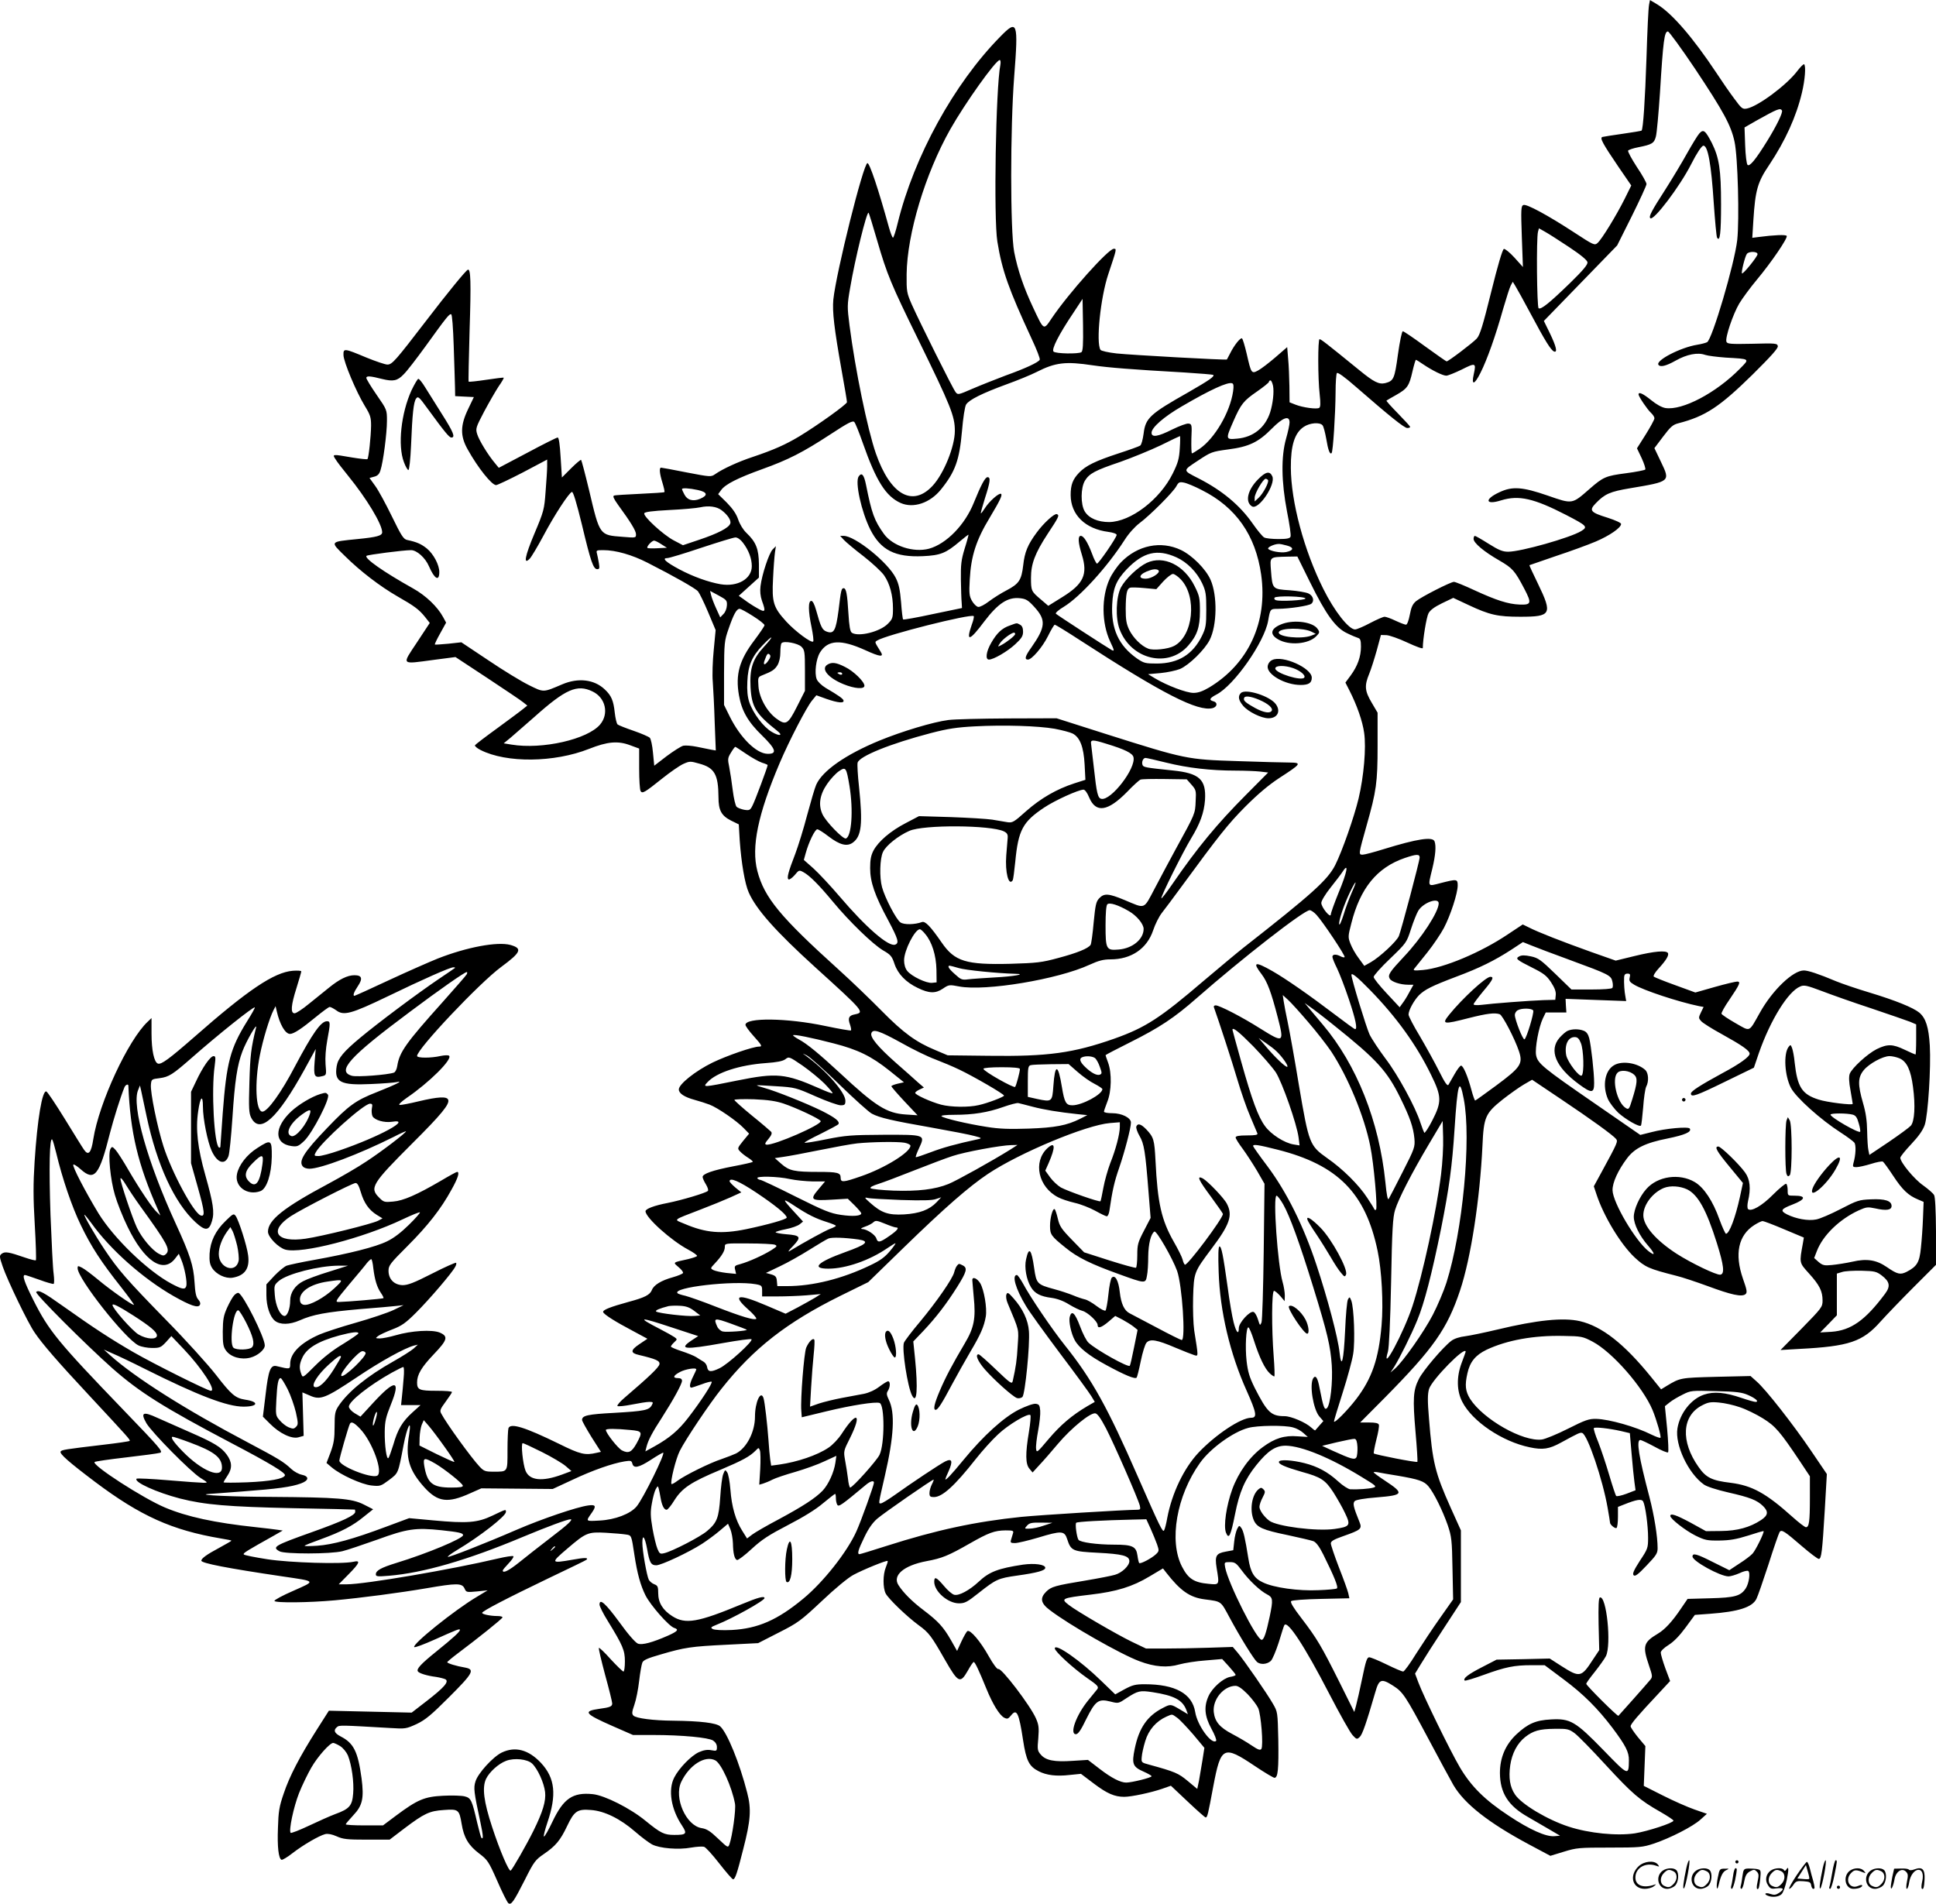 <?xml version="1.0" encoding="UTF-8"?>
<svg xmlns="http://www.w3.org/2000/svg" version="1.0" viewBox="0 0 1220.422 1200.216" preserveAspectRatio="xMidYMid meet">
  <g transform="translate(-0.078,1200.847) scale(0.1,-0.1)" fill="#000000" stroke="none">
    <path d="M10396 11977 c-4 -18 -11 -167 -16 -332 -9 -268 -21 -450 -31 -460 -2 -2 -56 -11 -119 -20 -63 -9 -121 -18 -128 -20 -18 -6 2 -42 101 -188 l81 -118 -42 -85 c-51 -102 -143 -253 -170 -277 -19 -17 -24 -15 -148 66 -167 109 -300 181 -320 173 -15 -6 -16 -27 -10 -199 l7 -192 -53 59 c-30 33 -60 57 -67 55 -9 -3 -39 -105 -80 -271 -53 -214 -71 -272 -91 -294 -26 -28 -179 -144 -190 -144 -3 0 -64 43 -136 95 -71 52 -134 95 -140 95 -6 0 -19 -62 -31 -147 -21 -154 -27 -166 -80 -180 -40 -9 -71 6 -165 83 -210 171 -240 194 -249 194 -11 0 -11 -248 1 -350 6 -54 5 -77 -3 -83 -16 -10 -103 2 -149 20 l-38 15 -1 102 c-1 55 -4 134 -8 173 l-6 73 -75 -65 c-41 -35 -89 -72 -108 -82 -42 -23 -44 -19 -72 104 -12 51 -25 95 -30 98 -10 6 -50 -44 -75 -95 -10 -19 -19 -36 -20 -38 -4 -5 -597 28 -695 38 -53 6 -98 16 -102 23 -29 46 0 329 49 476 54 162 54 161 35 161 -34 0 -285 -280 -392 -439 -51 -76 -48 -78 -116 67 -60 127 -98 239 -120 352 -25 133 -25 781 0 1105 27 347 21 364 -89 251 -291 -296 -542 -754 -645 -1173 -12 -51 -26 -93 -30 -93 -4 0 -15 28 -25 63 -67 243 -122 407 -136 407 -25 0 -197 -688 -215 -860 -7 -76 5 -180 52 -445 19 -104 34 -195 34 -202 0 -13 -184 -145 -301 -216 -87 -52 -161 -85 -292 -129 -94 -31 -191 -76 -238 -109 -26 -18 -29 -18 -180 11 -84 17 -157 30 -161 30 -13 0 -9 -39 9 -96 9 -30 15 -56 12 -58 -2 -3 -72 -7 -154 -11 -83 -4 -156 -8 -163 -11 -10 -3 -3 -19 24 -57 81 -111 114 -165 114 -187 0 -23 -1 -23 -85 -16 -145 11 -143 7 -210 291 -25 104 -48 191 -51 194 -2 3 -31 -21 -63 -53 l-58 -58 -8 126 c-5 84 -11 126 -19 126 -6 0 -92 -43 -191 -96 l-180 -95 -23 28 c-45 53 -102 147 -113 184 -11 35 -9 42 44 143 31 58 72 129 91 158 20 28 34 53 32 55 -1 2 -51 -4 -110 -13 -59 -9 -109 -14 -111 -12 -2 1 1 147 6 323 10 310 7 390 -11 383 -13 -5 -129 -147 -263 -322 -192 -250 -214 -276 -244 -276 -14 0 -73 20 -132 44 -141 59 -146 60 -145 16 1 -44 81 -233 134 -320 35 -57 40 -72 40 -125 -1 -69 -15 -204 -23 -211 -3 -3 -46 2 -96 10 -127 22 -127 22 -105 -11 9 -16 46 -63 80 -105 116 -143 213 -303 214 -355 0 -22 -33 -31 -154 -43 -179 -18 -176 -14 -81 -107 97 -96 221 -191 332 -255 107 -61 135 -82 173 -129 l30 -38 -81 -123 c-96 -145 -104 -138 105 -110 l138 18 202 -133 c110 -73 212 -141 226 -153 l25 -20 -25 -20 c-14 -12 -87 -66 -162 -121 -76 -55 -140 -104 -143 -109 -3 -5 13 -19 35 -30 163 -83 464 -80 684 7 116 46 182 52 259 23 l57 -21 0 -127 c0 -70 4 -133 9 -141 11 -18 26 -9 136 79 50 40 109 81 133 92 40 18 45 18 101 2 96 -26 120 -68 121 -212 0 -82 18 -116 79 -147 l49 -24 6 -103 c10 -139 32 -272 57 -327 47 -106 169 -244 419 -471 309 -280 312 -284 249 -297 -37 -7 -45 -23 -30 -64 6 -18 9 -34 6 -37 -2 -3 -76 10 -162 28 -240 51 -503 54 -503 7 0 -7 22 -38 50 -69 54 -60 58 -68 36 -68 -38 0 -203 -57 -294 -101 -108 -53 -212 -136 -212 -169 0 -25 34 -48 100 -66 30 -8 73 -22 94 -30 50 -19 171 -102 215 -148 l34 -35 -38 -46 c-36 -45 -37 -47 -19 -66 10 -11 33 -29 51 -40 19 -12 32 -24 29 -26 -3 -3 -59 -16 -124 -28 -129 -25 -192 -47 -192 -67 0 -7 9 -28 21 -47 11 -18 17 -37 12 -41 -13 -13 -164 -58 -254 -76 -84 -16 -139 -37 -139 -52 0 -40 162 -185 269 -242 34 -18 58 -36 56 -40 -3 -5 -29 -13 -57 -20 -100 -22 -96 -19 -59 -51 18 -15 31 -32 27 -37 -3 -5 -31 -17 -63 -26 -73 -20 -121 -49 -133 -81 -12 -30 -44 -47 -145 -74 -116 -32 -166 -51 -162 -65 5 -15 76 -60 188 -119 l91 -49 -52 -35 c-55 -37 -56 -55 -2 -67 109 -26 133 -37 130 -58 -3 -20 -65 -79 -218 -210 -30 -25 -51 -50 -47 -54 4 -4 45 0 90 9 45 9 95 17 110 17 25 0 27 -2 17 -20 -17 -32 -45 -38 -235 -49 -171 -9 -205 -17 -205 -45 0 -7 27 -55 59 -107 l60 -94 -27 -6 c-72 -17 -103 -10 -236 56 -217 106 -307 134 -320 99 -3 -9 -6 -71 -6 -139 0 -140 3 -135 -89 -135 -51 0 -60 3 -88 33 -53 57 -209 272 -241 334 -10 18 -6 28 28 74 22 30 40 57 40 61 0 5 -44 8 -98 8 -107 0 -122 6 -122 52 0 50 27 96 105 178 87 91 93 113 38 137 -49 20 -179 12 -278 -17 -38 -11 -83 -20 -100 -20 -28 1 -29 1 -11 15 10 8 51 27 90 42 60 23 84 40 151 107 84 84 226 250 245 287 7 11 9 23 6 26 -3 3 -71 -27 -151 -68 -116 -59 -153 -73 -187 -73 -53 2 -88 38 -88 91 0 33 11 47 119 155 129 129 212 235 278 356 41 73 53 112 35 112 -4 0 -50 -25 -102 -56 -151 -88 -237 -126 -301 -131 -54 -5 -60 -4 -88 25 -62 61 -45 88 208 341 184 183 238 249 227 276 -8 22 -64 19 -186 -10 -57 -14 -111 -24 -120 -23 -9 2 8 19 45 45 141 96 289 243 267 265 -5 5 -28 4 -53 -1 -60 -14 -149 -14 -149 0 0 44 394 461 530 561 126 93 136 117 58 139 -83 22 -275 -14 -458 -86 -52 -21 -191 -82 -307 -136 -117 -55 -215 -99 -218 -99 -11 0 -4 23 21 60 33 49 27 70 -21 70 -43 0 -95 -25 -161 -79 -27 -22 -83 -67 -124 -100 -41 -34 -82 -61 -92 -61 -27 0 -23 50 12 160 16 52 30 99 30 104 0 5 -24 6 -54 4 -118 -10 -282 -120 -621 -418 -158 -138 -208 -175 -229 -167 -24 9 -40 85 -40 189 l0 98 -24 -23 c-123 -115 -307 -511 -343 -740 -13 -87 -31 -107 -58 -68 -9 12 -63 100 -121 194 -58 94 -110 172 -117 174 -26 9 -57 -177 -74 -442 -9 -140 -9 -229 1 -398 7 -120 10 -220 7 -224 -3 -3 -34 5 -69 17 -101 35 -125 39 -145 25 -17 -13 -17 -17 5 -82 30 -87 160 -358 202 -417 48 -71 145 -183 339 -391 251 -270 265 -285 259 -291 -3 -3 -77 -14 -164 -24 -244 -29 -264 -32 -271 -43 -8 -14 51 -66 218 -192 285 -214 484 -304 792 -356 37 -6 67 -12 67 -14 0 -2 -35 -22 -77 -45 -79 -42 -113 -67 -113 -81 0 -16 165 -48 510 -99 217 -32 214 -27 70 -91 -67 -29 -121 -58 -119 -64 5 -13 218 -11 380 4 172 16 407 47 578 76 191 33 224 33 240 -1 11 -25 13 -25 79 -19 l67 7 -68 -41 c-140 -83 -410 -300 -395 -317 5 -4 63 18 130 48 143 64 158 70 158 60 0 -11 -41 -49 -149 -136 -98 -79 -126 -110 -116 -125 7 -12 58 -28 115 -35 25 -4 51 -11 59 -15 24 -15 -9 -52 -116 -135 l-97 -75 -261 6 -261 6 -77 -121 c-107 -169 -171 -291 -208 -402 -28 -81 -33 -113 -36 -215 -5 -121 4 -196 23 -202 5 -2 37 17 69 42 67 52 167 110 206 120 17 4 43 -1 72 -14 40 -18 65 -21 190 -21 l144 0 93 71 c126 95 158 110 249 116 92 7 97 2 112 -88 14 -86 43 -135 110 -186 53 -40 60 -50 114 -172 31 -72 63 -135 70 -141 18 -15 34 8 105 148 57 114 66 125 120 162 73 50 103 85 146 176 45 95 65 108 150 101 85 -6 185 -55 279 -137 39 -34 86 -69 106 -80 48 -25 167 -35 247 -20 35 6 71 8 81 5 11 -3 54 -51 96 -105 43 -55 82 -100 87 -100 13 0 26 39 64 190 47 182 52 253 25 356 -47 185 -126 379 -170 418 -24 22 -125 34 -296 36 -127 1 -234 15 -251 32 -11 11 -10 23 6 69 11 31 24 98 30 150 6 52 15 103 20 115 6 16 33 28 117 52 150 44 190 50 416 61 l197 10 129 66 c122 62 139 74 273 200 82 78 166 147 198 164 63 34 211 94 216 88 3 -2 -3 -20 -11 -40 -19 -46 -19 -129 -1 -165 18 -34 133 -145 208 -200 66 -48 80 -68 168 -222 81 -141 94 -148 141 -66 17 31 34 56 38 56 8 0 33 -53 81 -171 38 -93 81 -164 111 -180 20 -10 25 -8 44 15 35 44 49 16 75 -156 20 -131 38 -166 99 -197 49 -25 111 -33 196 -23 l70 7 82 -62 c82 -62 130 -83 191 -83 44 0 167 26 237 50 l57 20 106 -100 c58 -55 109 -100 113 -100 11 0 15 18 48 195 48 254 64 262 261 130 61 -41 118 -75 125 -75 22 0 27 56 24 242 -4 171 -4 174 -34 225 -35 62 -181 273 -223 323 l-30 35 -153 -5 c-85 -3 -208 -5 -274 -5 l-120 0 -90 43 c-95 46 -351 195 -397 232 -52 40 -45 43 139 65 163 19 263 50 371 115 l84 50 21 -27 c89 -114 148 -156 242 -168 107 -14 100 -9 156 -113 66 -123 154 -265 174 -282 22 -18 62 -15 86 6 11 9 33 63 51 118 17 56 32 104 35 108 19 34 127 -130 283 -432 67 -129 133 -247 148 -262 24 -26 27 -27 44 -11 17 15 42 88 98 281 24 85 38 90 112 43 63 -40 78 -63 221 -331 68 -129 141 -262 160 -296 70 -119 222 -238 476 -374 l135 -72 85 26 c81 25 98 26 289 26 191 0 208 2 278 25 104 35 247 108 295 152 l40 36 -78 27 c-43 15 -132 54 -199 88 l-121 61 5 125 5 126 -47 56 c-25 31 -46 62 -46 69 0 14 48 70 172 202 l77 83 -30 80 c-16 44 -29 89 -29 99 0 11 20 30 50 49 32 20 69 58 107 110 l58 79 95 7 c179 13 267 41 293 94 8 15 42 113 76 217 33 105 65 196 70 204 12 19 31 6 141 -89 51 -44 99 -80 106 -80 17 0 22 43 38 310 l13 225 -99 146 c-111 164 -286 388 -344 438 l-38 34 -217 -5 c-226 -6 -226 -6 -311 -57 l-36 -22 -63 78 c-170 210 -311 320 -449 352 -105 24 -270 7 -520 -53 -80 -19 -171 -38 -202 -42 -35 -4 -70 -15 -88 -29 -51 -38 -179 -188 -205 -241 -36 -71 -39 -124 -21 -333 9 -101 14 -186 12 -189 -6 -6 -266 45 -275 53 -2 3 5 42 16 86 12 45 19 87 16 95 -3 10 -22 14 -61 14 l-57 0 156 157 c306 310 393 433 474 676 68 204 125 574 141 912 8 181 18 204 128 292 45 35 104 77 133 94 l52 30 180 -121 c194 -130 328 -227 349 -252 13 -16 11 -22 -92 -211 l-48 -88 17 -51 c45 -137 152 -314 240 -397 67 -62 90 -72 263 -116 34 -8 124 -38 198 -65 148 -55 215 -70 238 -51 12 10 10 25 -16 98 -54 156 -29 274 72 338 22 14 45 25 52 25 7 0 68 -23 136 -52 l124 -52 -6 -36 c-23 -126 -24 -121 39 -191 66 -73 85 -111 85 -170 0 -41 -5 -47 -132 -177 l-133 -135 120 7 c312 16 398 45 511 173 38 42 132 140 209 217 l140 140 0 210 c-1 134 -5 218 -12 230 -6 11 -37 38 -69 61 -56 39 -143 144 -144 174 0 7 31 46 69 86 47 50 73 87 85 121 21 62 40 363 32 501 -7 115 -25 172 -66 207 -39 32 -150 77 -315 127 -77 23 -171 55 -210 71 -109 46 -176 68 -203 68 -68 0 -198 -124 -277 -266 -72 -127 -57 -121 -154 -66 -47 27 -86 53 -88 59 -2 6 20 46 50 89 65 96 73 114 49 114 -10 0 -74 -15 -141 -34 l-123 -35 -126 46 c-70 25 -131 50 -136 54 -5 5 8 27 31 52 47 51 66 83 58 97 -11 18 -88 11 -210 -19 l-119 -29 -156 55 c-179 64 -335 125 -391 154 l-39 19 -92 -61 c-170 -115 -406 -214 -536 -226 -57 -5 -65 -4 -56 8 6 8 43 54 82 102 39 49 86 119 105 155 42 80 87 219 87 268 0 41 -5 41 -107 15 -85 -22 -82 -28 -53 91 20 84 25 143 14 172 -12 31 -109 16 -320 -49 -61 -19 -121 -35 -133 -35 -27 0 -27 0 25 185 61 215 69 270 69 500 l0 210 -37 63 c-44 74 -47 107 -16 182 12 29 33 96 48 149 l26 96 35 -1 c19 -1 79 -22 132 -47 56 -26 97 -41 97 -34 0 54 23 195 36 219 11 20 36 39 85 63 l71 34 96 -45 c134 -63 185 -74 327 -74 195 0 204 16 111 208 -31 63 -55 116 -54 117 2 1 77 27 168 58 91 30 203 71 250 91 87 37 160 87 160 111 0 7 -35 23 -84 39 -110 34 -120 46 -75 92 56 58 89 73 215 94 256 43 255 42 195 167 l-41 86 55 73 c47 62 61 75 97 84 170 44 259 103 466 306 116 115 163 167 160 180 -3 18 -14 19 -161 15 -138 -3 -158 -1 -163 13 -9 25 41 173 81 241 20 33 70 101 111 150 91 109 196 263 188 276 -5 9 -79 6 -178 -7 l-39 -5 7 113 c12 187 26 238 100 347 101 152 170 303 206 455 19 79 26 167 14 179 -4 3 -23 -16 -43 -42 -66 -88 -247 -223 -318 -237 -28 -5 -33 -1 -80 63 -28 37 -79 111 -113 163 -147 221 -277 372 -371 430 l-47 28 -6 -31z m292 -405 c177 -266 225 -354 247 -457 21 -96 31 -490 17 -620 -17 -150 -158 -627 -190 -644 -10 -5 -37 -12 -62 -16 -105 -17 -262 -98 -245 -126 11 -17 47 -9 109 26 71 40 139 53 186 36 18 -6 76 -13 129 -17 157 -9 153 -6 90 -70 -149 -152 -363 -265 -470 -248 -23 4 -57 23 -90 50 -51 41 -79 54 -79 36 0 -14 56 -96 78 -116 12 -11 22 -26 22 -35 0 -8 -25 -54 -55 -102 l-55 -87 30 -63 c16 -35 26 -67 22 -71 -4 -4 -58 -15 -120 -23 -129 -17 -144 -23 -232 -100 -110 -96 -105 -96 -263 -41 -159 55 -223 59 -302 22 -99 -45 -92 -84 9 -52 111 34 205 13 409 -92 133 -69 139 -75 95 -102 -69 -42 -380 -130 -460 -130 -35 0 -59 10 -123 50 -44 28 -83 50 -87 50 -4 0 -8 -9 -8 -19 0 -26 66 -81 162 -136 84 -49 97 -63 158 -179 48 -92 44 -102 -32 -99 -71 3 -145 27 -280 89 -64 30 -123 54 -132 54 -20 0 -205 -94 -239 -122 -21 -18 -30 -37 -39 -85 -7 -37 -17 -63 -24 -63 -7 0 -36 11 -66 25 -29 14 -60 25 -69 25 -9 0 -50 -18 -92 -40 -41 -22 -84 -40 -94 -40 -40 0 -131 116 -200 255 -122 244 -204 549 -205 765 -1 140 24 219 81 257 38 26 102 31 119 10 6 -7 16 -45 23 -84 12 -73 23 -102 34 -91 9 9 24 244 25 383 0 61 4 115 8 121 4 8 48 -23 122 -88 209 -182 303 -258 322 -258 10 0 18 3 18 7 0 4 -35 42 -77 85 -42 43 -75 79 -72 81 2 2 30 18 62 36 70 40 81 56 102 149 9 39 19 72 21 72 3 0 24 -13 47 -29 58 -39 123 -71 145 -71 10 0 55 18 98 39 87 44 91 42 75 -30 -16 -72 4 -68 42 8 42 83 95 232 143 403 20 68 41 135 48 148 l13 24 16 -26 c9 -14 53 -94 98 -178 89 -167 127 -229 147 -236 22 -7 13 32 -26 113 l-39 80 231 238 231 238 93 186 c50 101 92 192 92 201 0 9 -27 58 -61 108 -33 51 -58 97 -55 103 4 5 32 15 64 21 86 17 100 25 111 67 6 21 17 146 26 278 20 330 28 385 50 385 7 0 85 -107 173 -238z m-4381 28 c-29 -145 -43 -968 -19 -1115 30 -185 72 -301 216 -612 32 -68 55 -127 51 -133 -10 -17 -92 -55 -215 -99 -63 -24 -157 -61 -208 -83 -90 -39 -93 -40 -107 -22 -18 22 -229 446 -277 554 -31 72 -33 80 -32 190 3 253 117 633 275 913 94 166 287 437 312 437 5 0 7 -13 4 -30z m4927 -288 c7 -12 -33 -95 -93 -192 -73 -118 -111 -164 -124 -151 -6 6 -13 61 -15 123 l-4 113 73 42 c136 76 152 82 163 65z m-5704 -819 c63 -217 88 -276 258 -623 207 -423 232 -485 232 -578 0 -98 -69 -269 -140 -346 -127 -137 -267 -57 -358 204 -53 153 -130 528 -166 807 -15 117 -15 128 4 237 30 179 105 484 116 473 3 -2 27 -81 54 -174z m4363 -43 c74 -49 113 -82 115 -95 2 -15 -28 -51 -110 -131 -129 -125 -183 -169 -198 -159 -11 7 -15 442 -4 482 l6 22 39 -22 c22 -12 90 -56 152 -97z m1187 -44 c0 -15 -91 -128 -98 -121 -6 6 19 108 31 123 13 17 67 16 67 -2z m-4262 -618 c-20 -12 -162 -10 -176 4 -14 14 33 107 125 244 l58 88 3 -164 c2 -124 -1 -165 -10 -172z m-3957 36 c4 -109 7 -225 8 -256 l1 -57 59 -3 59 -3 -36 -75 c-50 -104 -51 -170 -3 -255 65 -117 152 -225 179 -225 8 0 84 36 169 80 l153 81 0 -43 c0 -24 -5 -95 -10 -160 -8 -111 -11 -123 -70 -263 -61 -145 -71 -201 -30 -159 10 10 49 75 86 144 70 132 161 271 180 277 8 3 30 -71 63 -206 56 -235 72 -281 97 -281 14 0 15 7 10 38 -3 20 -9 47 -12 60 -6 21 -3 22 40 22 78 0 180 -29 278 -79 169 -86 303 -162 319 -181 9 -11 38 -70 64 -132 l47 -112 -12 -126 c-7 -69 -10 -159 -6 -200 3 -41 9 -155 12 -254 l7 -179 -29 5 c-16 3 -56 11 -89 18 -34 7 -73 10 -87 7 -15 -4 -62 -34 -105 -66 l-78 -60 -8 82 c-4 45 -13 87 -20 94 -7 7 -53 27 -102 44 -50 17 -95 35 -101 40 -6 5 -14 39 -18 75 -8 75 -21 107 -63 146 -66 63 -167 75 -268 32 -122 -52 -115 -52 -210 -5 -47 23 -162 93 -255 156 l-171 114 -82 -9 c-45 -4 -84 -7 -85 -5 -2 2 13 34 34 71 l37 67 -19 35 c-35 65 -109 136 -190 181 -186 104 -308 190 -293 205 7 7 234 36 281 36 36 0 90 -48 113 -102 35 -81 65 -97 65 -36 0 45 -36 113 -78 148 -35 28 -62 41 -124 54 -24 5 -37 26 -97 149 -38 78 -85 165 -105 192 l-36 50 29 8 c21 5 33 16 40 40 17 50 41 234 41 312 0 70 0 70 -65 164 -36 52 -65 100 -65 107 0 14 26 12 100 -7 69 -17 96 -12 135 29 21 20 82 100 138 177 132 183 150 206 162 202 6 -2 12 -84 16 -203z m4030 -119 c96 -14 241 -26 578 -45 96 -6 177 -13 180 -15 9 -10 -24 -33 -156 -109 -244 -138 -271 -163 -283 -261 -5 -37 -14 -72 -22 -76 -7 -5 -68 -27 -136 -49 -146 -48 -206 -77 -249 -122 -40 -42 -53 -76 -53 -141 1 -124 91 -213 238 -232 30 -4 52 -12 52 -19 0 -16 -113 -181 -124 -181 -4 0 -19 28 -31 62 -28 74 -53 113 -71 113 -20 0 -17 -43 7 -120 38 -123 10 -183 -122 -265 l-90 -56 -49 42 c-58 49 -60 53 -60 135 0 87 25 154 104 275 72 109 77 119 59 126 -15 6 -84 -57 -127 -116 -57 -77 -76 -124 -85 -206 -11 -94 -26 -117 -106 -159 -33 -17 -82 -48 -110 -69 -27 -21 -58 -37 -68 -35 -11 2 -28 19 -39 38 -17 30 -19 48 -14 135 8 148 40 248 126 390 67 112 81 143 71 150 -13 7 -75 -48 -102 -91 -12 -19 -23 -33 -25 -32 -2 2 10 45 26 96 33 102 37 132 16 132 -15 0 -41 -49 -86 -160 -56 -141 -174 -261 -283 -291 -98 -26 -229 17 -284 93 -61 85 -77 130 -113 310 -13 64 -27 80 -46 53 -25 -34 17 -223 73 -335 66 -130 156 -176 332 -168 110 5 145 19 231 92 30 25 55 45 56 43 1 -1 -9 -40 -24 -87 -22 -72 -25 -101 -24 -195 1 -60 3 -126 5 -145 l2 -35 -183 -38 c-101 -22 -186 -37 -188 -34 -3 2 -9 52 -13 109 -7 80 -14 115 -34 154 -49 97 -256 264 -328 264 l-22 0 24 -26 c13 -14 69 -61 124 -103 55 -43 113 -97 129 -120 36 -52 56 -126 56 -209 0 -59 -3 -67 -33 -97 -50 -50 -184 -83 -226 -56 -11 7 -17 41 -22 124 -7 120 -14 157 -30 157 -14 0 -17 -12 -32 -139 -17 -128 -29 -151 -74 -135 -29 10 -38 29 -68 137 -10 36 -21 57 -30 57 -20 0 -20 -63 2 -167 9 -45 14 -86 10 -89 -11 -12 -113 64 -169 125 -82 90 -92 121 -84 271 3 69 9 143 12 165 l6 40 -20 -20 c-23 -23 -68 -158 -77 -232 -4 -32 -1 -62 9 -92 26 -71 22 -77 -31 -46 -27 15 -63 39 -81 53 l-34 24 64 58 63 57 0 84 c-1 96 -18 140 -79 198 -21 20 -42 55 -52 85 -12 35 -34 67 -71 105 l-55 54 19 26 c27 37 105 76 257 131 167 60 257 106 430 219 113 74 142 89 152 79 7 -7 31 -67 54 -133 84 -239 145 -336 239 -378 80 -35 185 0 254 86 90 112 116 185 132 367 7 84 18 155 26 168 19 30 101 71 254 127 72 26 157 61 190 78 120 61 184 68 356 42z m1135 -130 c7 -38 -1 -110 -18 -165 -31 -97 -106 -158 -208 -167 -74 -7 -74 -4 -24 110 48 109 63 128 150 188 40 28 74 55 74 60 0 5 4 9 10 9 5 0 12 -16 16 -35z m-252 -34 c-19 -131 -115 -296 -211 -362 -23 -16 -45 -29 -48 -29 -4 0 -5 42 -4 93 4 88 3 92 -18 95 -11 2 -57 -15 -102 -37 -91 -46 -131 -52 -131 -21 0 33 78 101 190 166 181 106 291 156 318 146 9 -3 11 -17 6 -51z m356 -196 c0 -14 -10 -60 -22 -102 -32 -113 -30 -272 6 -460 16 -79 26 -150 22 -158 -4 -11 -22 -15 -76 -15 -39 0 -80 4 -90 10 -10 5 -43 45 -73 88 -81 116 -193 209 -342 285 -100 51 -100 47 -3 111 83 55 88 57 191 71 131 17 190 45 275 131 70 71 112 86 112 39z m-692 -163 c-4 -66 -11 -91 -44 -158 -81 -165 -265 -305 -401 -307 -71 0 -128 24 -154 67 -27 44 -26 149 1 194 28 45 62 64 222 118 76 27 191 74 256 105 64 32 119 58 121 58 2 1 2 -34 -1 -77z m138 -263 c216 -108 340 -285 375 -534 42 -298 -80 -562 -328 -711 -41 -24 -69 -34 -99 -34 -44 0 -166 46 -243 92 l-43 26 79 7 c43 4 98 16 123 26 57 25 154 120 186 182 47 92 50 280 6 380 -30 68 -116 154 -187 188 -126 60 -273 30 -377 -77 -26 -27 -58 -74 -72 -105 -53 -115 -51 -279 3 -395 27 -57 28 -63 10 -54 -29 16 -343 220 -352 229 -5 5 18 25 50 44 102 62 274 251 383 421 26 41 64 83 94 106 66 49 214 197 233 234 13 24 19 27 46 22 18 -3 69 -24 113 -47z m-3176 0 c60 -13 66 -33 15 -55 -45 -19 -82 -9 -100 27 -8 15 -15 30 -15 34 0 8 45 6 100 -6z m149 -127 c39 -29 63 -66 55 -85 -10 -27 -78 -62 -194 -101 l-104 -35 -59 31 c-67 36 -191 150 -185 170 3 9 48 15 159 21 85 4 172 12 194 17 53 12 104 5 134 -18z m135 -205 c36 -47 56 -100 56 -148 0 -80 -89 -132 -197 -114 -75 13 -171 47 -258 93 -88 47 -115 72 -77 72 11 0 107 29 214 65 106 35 203 65 215 65 13 0 32 -13 47 -33z m-514 -10 l35 -22 -59 -3 c-32 -2 -61 -1 -64 2 -7 8 28 46 42 46 6 0 27 -10 46 -23z m3943 -8 c46 -12 44 -31 -4 -41 -35 -7 -104 6 -114 21 -5 9 37 29 65 30 8 1 32 -4 53 -10z m-697 -74 c67 -30 129 -92 163 -164 23 -50 26 -68 26 -166 0 -99 -3 -115 -27 -165 -58 -118 -149 -174 -283 -175 -74 0 -83 2 -127 32 -115 81 -164 186 -156 342 5 101 25 150 91 220 105 109 192 130 313 76z m843 -157 c101 -205 162 -289 234 -322 28 -14 60 -27 70 -30 13 -4 17 -16 17 -54 0 -63 -21 -122 -64 -181 l-34 -46 25 -49 c48 -94 83 -195 93 -267 14 -94 -2 -276 -35 -415 -28 -117 -103 -331 -147 -419 -48 -95 -148 -184 -578 -521 -36 -28 -148 -122 -250 -208 -277 -237 -368 -296 -565 -366 -259 -91 -419 -113 -790 -108 l-260 3 -78 33 c-121 50 -201 108 -337 246 -69 70 -190 187 -270 259 -371 335 -471 456 -515 624 -39 151 3 356 140 679 62 146 170 353 204 395 l28 34 64 -23 c72 -25 113 -29 107 -9 -5 12 -28 29 -113 79 -26 16 -50 39 -56 55 -15 40 -4 127 21 168 50 80 131 84 284 15 96 -44 121 -46 98 -10 -39 63 -38 60 -22 70 53 35 593 171 609 154 3 -3 -2 -27 -12 -53 -39 -112 -15 -106 79 20 87 114 148 154 224 146 38 -4 52 -12 91 -55 75 -82 72 -126 -19 -256 -39 -54 -45 -76 -21 -76 24 0 91 78 125 146 20 41 40 74 44 74 4 0 75 -43 156 -96 527 -342 746 -453 839 -430 30 8 33 36 5 43 -30 8 -24 20 18 42 112 57 304 332 327 466 13 75 13 75 63 75 74 1 193 19 209 32 21 17 12 51 -18 65 -15 7 -68 16 -118 20 -109 7 -109 7 -118 122 -7 91 -11 87 104 90 l62 1 80 -162z m-3676 -147 c-1 -19 -10 -43 -22 -54 l-20 -21 -25 55 c-14 30 -28 67 -32 83 l-7 29 54 -29 c50 -27 54 -32 52 -63z m3647 44 c0 -11 -163 -20 -187 -10 -8 2 -11 10 -8 15 9 14 195 9 195 -5z m-3482 -111 c40 -25 72 -51 72 -57 0 -7 -30 -50 -65 -97 -93 -123 -119 -214 -96 -345 17 -98 57 -168 146 -254 88 -86 97 -117 33 -115 -70 2 -170 101 -236 233 l-37 75 0 200 c1 193 2 204 29 281 31 90 50 125 69 125 8 0 46 -21 85 -46z m68 -194 c-71 -77 -90 -137 -84 -254 7 -125 34 -169 168 -275 40 -31 15 -36 -34 -7 -53 31 -118 117 -142 188 -11 34 -15 73 -12 131 4 99 29 158 98 229 67 70 72 59 6 -12z m237 1 c20 -20 22 -32 22 -150 l0 -128 -50 -99 c-57 -113 -70 -120 -130 -76 -59 43 -108 131 -113 203 -4 57 -3 59 24 70 63 25 78 35 96 64 11 19 18 49 18 81 0 28 3 54 8 58 15 16 103 -1 125 -23z m-207 -85 c-22 -34 -38 -34 -25 0 15 41 20 47 32 35 7 -7 5 -18 -7 -35z m-1110 -197 c82 -39 105 -140 48 -208 -79 -94 -365 -159 -559 -127 l-49 8 44 36 c24 21 91 79 149 130 198 177 270 208 367 161z m968 -393 c35 -24 80 -49 100 -56 20 -6 36 -13 36 -15 0 -11 -80 -226 -95 -254 -15 -31 -20 -33 -53 -28 -19 4 -41 12 -48 19 -7 7 -18 54 -24 103 -6 50 -16 115 -22 146 -11 52 -10 59 11 93 12 20 24 36 27 36 2 0 33 -20 68 -44z m4246 -654 c0 -21 -115 -455 -131 -495 -14 -34 -121 -133 -177 -165 l-41 -23 -35 48 c-20 26 -43 67 -52 91 -16 41 -16 47 5 128 56 223 162 353 337 413 74 25 94 26 94 3z m-510 -219 c-27 -67 -50 -130 -50 -140 -1 -27 -60 45 -60 73 0 13 26 56 58 96 32 40 67 86 78 103 39 60 26 -8 -26 -132z m81 -4 c-15 -35 -39 -98 -51 -139 -13 -41 -25 -68 -27 -59 -5 21 30 125 69 205 40 82 47 77 9 -7z m549 -66 c0 -53 -108 -219 -219 -336 -89 -95 -103 -115 -90 -138 10 -20 67 -39 117 -39 l33 0 -26 -47 c-14 -27 -34 -59 -44 -71 l-17 -24 -82 88 c-45 48 -82 94 -82 103 0 9 46 61 104 116 102 98 104 101 131 185 15 47 36 99 46 116 31 52 129 87 129 47z m-770 -73 c39 -42 184 -259 177 -266 -3 -3 -14 -1 -25 5 -28 15 -52 14 -52 -3 0 -8 13 -40 29 -72 16 -33 50 -121 75 -196 43 -128 55 -188 39 -188 -4 0 -59 40 -122 88 -167 127 -315 230 -401 279 -109 62 -126 57 -66 -21 36 -48 60 -112 101 -270 42 -163 39 -165 -110 -72 -115 73 -257 146 -281 146 -9 0 -14 -6 -11 -12 29 -81 115 -343 147 -453 23 -77 59 -183 82 -235 22 -52 43 -101 45 -107 4 -10 -13 -13 -66 -13 -51 0 -71 -4 -71 -13 0 -7 20 -39 45 -72 24 -33 65 -96 91 -140 l46 -80 -5 -425 c-3 -234 -9 -436 -14 -449 -9 -22 -10 -21 -22 18 -7 23 -19 45 -28 48 -23 9 -93 -68 -93 -102 0 -46 -17 -26 -33 38 -9 35 -26 133 -37 218 -29 205 -39 259 -52 259 -7 0 -9 -51 -5 -162 8 -246 71 -514 177 -749 62 -139 67 -169 28 -169 -65 0 -224 -106 -332 -220 -92 -98 -167 -254 -197 -411 -6 -35 -15 -71 -20 -79 -8 -16 -27 23 -166 340 -190 435 -288 612 -459 826 -83 104 -220 306 -266 393 -16 28 -32 51 -37 51 -33 0 -8 -88 57 -195 19 -33 116 -167 214 -298 99 -131 188 -253 199 -272 l21 -35 -47 -27 c-98 -58 -168 -118 -243 -206 -74 -88 -77 -90 -80 -62 -2 16 4 67 13 114 9 48 15 104 13 126 -3 34 -7 40 -28 43 -15 2 -60 -14 -107 -37 -96 -49 -222 -163 -348 -316 -78 -95 -115 -134 -115 -122 0 2 9 26 21 51 28 64 21 82 -23 60 -38 -20 -208 -133 -317 -211 -41 -29 -80 -53 -88 -53 -15 0 -16 -8 26 175 57 247 65 397 25 478 -15 31 -16 42 -6 57 15 24 16 60 1 60 -5 0 -30 -15 -55 -34 -29 -22 -64 -38 -97 -45 -29 -5 -91 -17 -139 -26 -48 -9 -113 -25 -144 -35 l-57 -20 7 123 c4 67 11 160 16 206 5 46 7 88 4 93 -9 14 -35 -13 -51 -50 -14 -34 -37 -325 -31 -398 l3 -41 157 38 c158 38 310 62 334 52 32 -12 32 -259 -1 -327 -18 -37 -169 -206 -185 -206 -4 0 -11 26 -14 58 -4 31 -12 83 -18 114 -10 57 -10 59 31 140 78 157 43 174 -53 26 -21 -32 -57 -70 -83 -87 -71 -48 -197 -90 -309 -106 l-52 -7 -6 39 c-3 21 -8 76 -11 123 -7 97 -23 237 -31 263 -17 55 -54 -24 -54 -116 0 -96 -52 -197 -119 -232 -15 -7 -55 -23 -90 -35 -77 -25 -233 -103 -279 -137 -18 -14 -35 -23 -38 -21 -10 11 27 160 52 209 36 72 186 296 263 392 202 255 411 418 750 586 l175 86 225 219 c259 252 411 384 529 463 199 133 621 309 770 321 l62 5 0 -29 c0 -45 -26 -144 -60 -228 -16 -42 -36 -113 -44 -157 -8 -44 -16 -82 -18 -84 -7 -7 -208 64 -250 87 -20 12 -50 40 -67 63 l-31 43 21 47 c45 103 42 140 -8 94 -92 -86 -57 -245 68 -309 20 -11 66 -26 104 -35 37 -8 95 -31 130 -50 34 -19 67 -35 73 -35 6 0 13 15 16 33 19 132 32 187 62 273 35 102 74 251 74 285 0 30 -57 59 -117 59 -29 0 -53 4 -53 10 0 5 10 33 21 62 27 66 29 182 5 247 -9 24 -16 45 -16 47 0 2 69 38 153 80 188 94 281 156 422 280 284 249 675 554 712 554 8 0 28 -13 43 -30z m1600 -285 c242 -89 257 -96 265 -135 4 -16 4 -34 0 -40 -4 -6 -57 -10 -132 -10 l-126 0 -102 99 c-91 88 -107 100 -154 110 -38 8 -58 8 -73 0 -26 -14 -19 -21 83 -72 70 -35 90 -50 117 -91 23 -35 32 -59 30 -80 l-3 -31 -75 -2 c-87 -3 -323 -21 -392 -30 -28 -3 -48 -2 -48 4 0 5 27 41 60 81 61 72 71 92 46 92 -29 0 -178 -138 -259 -238 -50 -62 -40 -64 123 -22 115 29 164 35 195 24 18 -7 95 -155 121 -233 26 -79 12 -101 -143 -216 -71 -52 -130 -95 -133 -95 -3 0 -14 30 -24 68 -22 83 -51 152 -65 152 -6 0 -24 -24 -40 -52 -17 -29 -34 -60 -39 -68 -7 -11 -22 10 -60 86 -28 56 -83 155 -121 220 -39 64 -71 126 -71 136 0 27 34 89 66 122 37 36 80 58 233 116 150 56 242 102 346 169 l76 50 52 -21 c29 -12 140 -54 247 -93z m-7031 -49 c-2 -2 -49 -34 -104 -71 -133 -90 -378 -273 -492 -368 -106 -88 -142 -131 -150 -181 -16 -101 24 -121 217 -112 74 3 146 9 160 12 49 11 -3 -15 -124 -63 -133 -52 -177 -84 -311 -224 -151 -157 -186 -214 -153 -247 7 -7 24 -12 39 -12 71 0 312 91 532 201 42 22 77 37 77 35 0 -10 -156 -129 -248 -189 -53 -36 -162 -99 -242 -142 -281 -150 -380 -229 -380 -302 0 -34 66 -101 110 -113 102 -28 489 72 739 191 57 27 106 47 109 44 3 -2 -28 -38 -69 -78 -50 -49 -95 -84 -139 -105 -71 -35 -237 -77 -460 -117 -80 -14 -157 -31 -172 -36 -15 -6 -50 -35 -78 -64 l-50 -54 0 -68 c0 -70 22 -135 53 -161 33 -27 93 -26 157 2 83 37 165 52 380 71 102 8 205 17 230 20 l45 5 -64 -31 c-36 -17 -143 -53 -238 -80 -96 -27 -198 -61 -228 -74 -119 -52 -185 -118 -185 -185 0 -35 -1 -35 -83 -15 -41 11 -54 -23 -72 -179 l-17 -139 44 -44 c60 -61 138 -99 181 -86 l32 9 -4 137 -4 137 47 -20 c66 -30 97 -18 293 113 156 105 304 186 363 202 l25 6 -27 -25 c-15 -13 -73 -50 -128 -81 -164 -92 -284 -190 -344 -279 -23 -35 -26 -48 -26 -132 0 -76 -5 -106 -25 -161 l-26 -68 33 -28 c57 -48 188 -107 250 -114 56 -6 59 -4 112 35 59 45 56 38 91 221 22 116 52 173 35 66 -25 -147 -2 -225 97 -335 84 -92 147 -100 288 -36 l70 31 225 -2 225 -2 125 58 c127 60 250 103 328 116 39 6 44 5 49 -14 8 -32 40 -26 117 24 38 25 73 45 77 45 17 0 -126 -290 -167 -339 -39 -47 -136 -84 -233 -89 -91 -5 -89 -7 -49 50 29 42 24 52 -24 45 -72 -10 -290 -84 -450 -153 -210 -91 -429 -176 -434 -171 -3 3 23 22 58 43 144 86 308 214 308 240 0 18 3 19 -85 -23 -95 -45 -158 -50 -373 -30 l-152 14 -148 -55 c-208 -78 -334 -112 -432 -119 -47 -3 -82 -3 -79 0 3 4 49 22 102 41 129 47 202 85 271 142 l59 47 -59 30 c-75 38 -164 45 -579 48 -245 1 -472 11 -405 18 8 0 104 8 214 16 229 17 314 29 374 51 52 19 53 45 4 55 -19 4 -48 20 -65 36 -49 46 -79 64 -277 169 -389 205 -708 407 -865 548 l-40 36 56 -25 c31 -13 124 -57 205 -98 334 -167 517 -237 620 -237 93 0 100 31 10 44 -62 10 -87 31 -185 158 -50 64 -190 219 -313 344 -248 254 -302 316 -387 443 -61 91 -136 221 -128 221 3 0 22 -24 43 -52 119 -167 325 -350 519 -461 106 -60 153 -76 165 -57 6 10 3 21 -9 35 -14 15 -20 42 -24 110 -6 103 -28 172 -119 370 -177 385 -278 742 -237 840 l12 30 8 -35 c4 -19 19 -91 34 -160 65 -305 175 -545 309 -668 61 -56 85 -54 103 8 17 55 8 112 -42 290 -48 169 -62 289 -45 402 13 93 30 109 30 29 0 -76 29 -221 55 -278 35 -77 84 -93 106 -34 6 14 17 124 25 243 15 232 30 331 63 418 24 64 95 187 86 150 -32 -131 -37 -174 -42 -345 -5 -165 -3 -195 11 -223 55 -107 165 -7 337 305 l70 128 -7 -82 c-7 -91 -1 -102 50 -89 24 6 25 8 19 74 -3 43 1 98 11 153 20 108 20 119 -2 119 -38 0 -91 -76 -201 -283 -87 -167 -174 -287 -206 -287 -42 0 -51 181 -16 356 19 97 60 233 86 284 l13 25 7 -30 c19 -85 54 -145 84 -145 24 0 76 35 162 106 43 35 82 64 88 64 7 0 25 -10 41 -21 47 -36 94 -23 321 86 227 110 397 185 418 185 8 0 12 -2 10 -4z m74 -40 c-4 -8 -72 -85 -150 -173 -234 -261 -274 -317 -288 -405 -3 -20 -12 -39 -21 -42 -38 -14 -233 -29 -265 -20 -98 28 -16 119 364 402 184 138 347 252 360 252 4 0 4 -6 0 -14z m5693 -98 c167 -171 294 -347 386 -536 67 -136 68 -170 8 -287 -24 -47 -47 -82 -51 -78 -3 5 -14 33 -24 63 -31 98 -142 302 -220 404 -41 55 -87 124 -101 153 -21 46 -114 350 -114 375 0 17 37 -13 116 -94z m1638 77 c-5 -20 0 -28 27 -44 59 -36 280 -109 411 -136 l28 -5 -17 -35 c-16 -33 -15 -36 2 -55 10 -11 68 -48 129 -81 128 -71 176 -104 176 -124 0 -19 -62 -64 -169 -121 -143 -78 -201 -115 -201 -130 0 -26 34 -14 216 75 l181 88 32 94 c73 208 184 387 260 418 24 11 41 7 137 -29 60 -23 201 -73 314 -110 113 -38 222 -76 243 -84 l37 -16 0 -95 c0 -52 -2 -95 -4 -95 -2 0 -33 13 -68 30 -77 37 -109 37 -177 4 -59 -30 -156 -119 -170 -156 -6 -17 -5 -52 5 -104 7 -43 14 -81 14 -85 0 -10 -164 10 -215 27 -105 33 -134 79 -151 234 -3 36 -11 76 -16 90 -9 23 -10 24 -23 7 -32 -44 -24 -180 15 -256 31 -61 188 -202 316 -284 39 -25 76 -53 84 -62 12 -15 10 -77 -6 -132 -5 -20 -2 -23 19 -23 14 0 55 9 91 20 37 12 71 18 76 15 6 -4 35 -44 66 -91 57 -87 95 -123 156 -148 l35 -15 -4 -103 c-2 -57 -8 -140 -13 -186 -9 -92 -24 -118 -90 -152 -40 -20 -58 -16 -125 30 -65 45 -126 55 -216 34 -41 -9 -99 -18 -130 -21 -48 -5 -59 -2 -84 19 l-28 25 17 44 c38 99 142 200 263 256 49 22 57 23 105 13 69 -16 103 -11 103 15 0 33 -42 46 -130 42 -75 -3 -87 -7 -191 -61 -62 -32 -131 -62 -155 -66 -51 -10 -126 4 -183 32 -45 23 -39 34 34 62 83 32 89 56 14 56 -44 0 -44 0 -44 34 0 19 -4 37 -9 41 -5 3 -43 -28 -83 -68 -71 -72 -139 -110 -158 -91 -5 5 -5 27 0 49 19 80 13 138 -19 182 -39 54 -152 163 -168 163 -27 0 -11 -29 71 -128 l84 -102 -19 -88 c-29 -132 -67 -232 -88 -232 -4 0 -23 41 -41 90 -41 116 -98 202 -156 236 -97 57 -234 37 -305 -44 -43 -48 -79 -129 -79 -175 0 -47 36 -120 90 -182 45 -52 47 -69 3 -35 -82 64 -225 306 -227 384 -1 48 34 125 91 201 49 65 116 98 258 126 107 22 151 41 138 62 -9 14 -153 1 -240 -22 l-72 -18 -288 199 c-328 226 -359 252 -369 304 -8 44 17 178 43 232 l18 37 65 0 65 0 -3 43 -2 43 191 -7 191 -7 -5 29 c-6 30 -10 83 -8 122 1 15 7 22 21 22 17 0 19 -5 14 -25z m-2027 -280 c52 -60 117 -144 145 -185 106 -161 210 -411 247 -599 22 -108 47 -389 36 -399 -4 -4 -9 -2 -11 3 -2 6 -22 38 -44 71 -53 82 -155 183 -253 251 -111 79 -115 89 -178 459 -27 165 -59 342 -70 394 -11 52 -23 113 -26 135 l-6 40 33 -30 c18 -16 75 -79 127 -140z m163 -21 c269 -215 335 -287 419 -459 60 -122 81 -183 88 -255 4 -53 2 -61 -74 -210 -43 -85 -83 -162 -88 -170 -6 -10 -13 22 -21 105 -39 384 -181 741 -395 994 -30 35 -67 80 -84 100 l-30 36 35 -25 c19 -13 87 -65 150 -116z m-6852 25 c-106 -171 -129 -258 -153 -576 -8 -111 -15 -207 -15 -213 0 -6 -4 -9 -9 -6 -30 19 -49 361 -27 514 7 54 6 62 -7 62 -20 0 -69 -70 -110 -158 l-32 -67 0 -225 0 -225 43 -153 c43 -153 47 -187 17 -176 -45 18 -181 270 -234 436 -39 122 -83 339 -79 387 3 35 4 36 55 42 59 8 81 22 202 128 167 147 390 325 398 318 2 -3 -20 -42 -49 -88z m8108 68 c6 -15 -42 -174 -55 -181 -10 -6 -61 124 -61 154 0 10 8 24 18 29 25 15 92 13 98 -2z m-1766 -224 c58 -60 122 -134 143 -165 40 -62 133 -326 144 -412 l6 -49 -37 6 c-58 9 -144 64 -181 116 -43 58 -82 164 -151 410 -30 107 -54 195 -54 197 0 20 41 -13 130 -103z m-2220 22 c74 -42 171 -89 215 -105 44 -17 114 -46 155 -66 88 -42 280 -153 280 -163 0 -8 -104 -48 -160 -60 -64 -15 -176 -13 -237 3 -64 17 -163 62 -163 74 0 5 12 14 27 21 l28 13 -36 31 c-19 18 -83 74 -142 126 -113 100 -163 161 -153 186 10 28 50 15 186 -60z m-423 -5 c152 -39 237 -81 350 -171 l92 -74 -40 -9 c-21 -5 -39 -12 -39 -16 0 -4 37 -47 82 -95 l83 -88 -75 5 c-120 8 -190 52 -415 262 -131 121 -207 184 -258 211 -20 11 -37 23 -37 26 0 9 115 -14 257 -51z m2790 -49 c36 -34 76 -91 69 -98 -7 -8 -79 60 -139 132 l-42 49 45 -31 c25 -17 55 -40 67 -52z m-2753 -212 c94 -91 185 -173 203 -182 49 -26 128 -44 373 -87 124 -22 248 -46 275 -54 43 -11 46 -14 25 -19 -144 -31 -226 -54 -302 -83 -50 -19 -92 -33 -94 -31 -3 2 7 28 21 58 39 84 39 84 -228 83 -199 -1 -236 -4 -356 -28 -73 -15 -135 -25 -138 -22 -3 3 43 28 101 56 58 29 109 56 112 61 10 17 -18 40 -105 84 -96 47 -290 125 -364 145 -26 7 -46 14 -45 16 2 1 57 -1 123 -6 116 -7 124 -9 248 -64 70 -31 141 -56 157 -56 26 0 30 4 30 29 0 52 -122 191 -250 284 -24 17 -24 17 9 0 19 -10 112 -93 205 -184z m-95 7 c30 -31 53 -58 50 -60 -2 -3 -40 11 -84 31 -214 94 -269 99 -517 49 -217 -44 -219 -44 -187 -10 57 61 202 108 367 120 71 5 106 12 123 24 23 18 24 18 109 -40 47 -33 109 -84 139 -114z m1704 162 c9 -7 23 -32 31 -56 14 -38 14 -43 0 -49 -19 -7 -54 11 -94 50 -32 31 -38 52 -17 60 23 10 63 7 80 -5z m5072 -2 c46 -20 71 -73 85 -180 16 -118 10 -218 -14 -245 -11 -12 -74 -58 -140 -103 l-121 -81 -6 29 c-4 16 -7 70 -8 120 -1 65 -8 117 -26 178 -34 118 -33 162 5 208 34 41 120 88 162 88 16 0 44 -6 63 -14z m-5181 -86 c32 -28 80 -62 107 -75 27 -14 49 -29 49 -33 0 -33 -128 -102 -189 -102 -40 0 -50 17 -66 114 -24 149 -44 151 -54 7 -7 -99 -9 -101 -103 -81 l-58 13 0 98 c0 84 2 98 18 102 9 3 67 5 128 6 l111 1 57 -50z m-364 19 c0 -20 -23 -104 -30 -113 -9 -9 -200 99 -200 114 0 6 48 10 115 10 74 0 115 -4 115 -11z m-5620 -106 c12 -294 60 -495 185 -778 l17 -40 -20 19 c-30 26 -109 144 -181 267 -33 58 -71 116 -82 128 -20 22 -23 22 -32 6 -16 -30 -1 -192 28 -290 14 -49 50 -140 80 -201 105 -217 224 -297 299 -201 l24 31 15 -36 c22 -52 39 -145 32 -168 -8 -24 -25 -21 -95 16 -150 81 -361 285 -458 442 -82 135 -168 300 -159 308 3 4 25 -10 47 -30 86 -77 117 -38 184 229 22 85 66 227 91 288 7 17 25 24 25 10z m8418 -83 c49 -252 -7 -835 -109 -1158 -17 -53 -56 -145 -86 -203 -55 -106 -186 -293 -238 -339 l-29 -25 23 35 c35 56 108 202 146 295 44 106 91 287 150 577 51 256 70 395 85 628 19 291 31 332 58 190z m-4288 -29 c85 -29 225 -95 234 -110 13 -21 -299 -157 -342 -149 -12 2 -9 10 13 36 19 23 24 36 17 45 -6 6 -60 53 -121 102 -61 50 -110 94 -111 99 0 4 55 6 123 4 91 -4 138 -11 187 -27z m1570 -20 c73 -19 163 -34 285 -47 l60 -6 -45 -23 c-84 -42 -157 -56 -325 -62 -122 -4 -186 -2 -265 11 -122 19 -271 54 -284 67 -6 5 26 9 80 9 121 0 212 15 308 49 45 16 88 27 96 25 8 -2 49 -12 90 -23z m-4165 -10 c-3 -17 -1 -39 4 -50 14 -25 74 -42 122 -35 135 22 -79 -95 -334 -182 -54 -19 -112 -34 -128 -34 -28 0 -29 2 -18 23 36 67 303 307 342 307 15 0 17 -5 12 -29z m9335 -40 c19 -5 28 -18 38 -55 8 -26 11 -50 9 -53 -11 -10 -187 91 -187 108 0 10 103 10 140 0z m-2595 -376 c-29 -234 -116 -634 -180 -830 -55 -168 -200 -438 -155 -288 7 24 15 188 20 438 6 333 11 409 25 455 21 69 105 233 215 418 l85 143 3 -103 c2 -57 -4 -161 -13 -233z m-8730 135 c38 -160 99 -340 155 -455 66 -137 128 -232 253 -390 47 -60 84 -111 82 -113 -6 -6 -145 91 -224 157 -41 34 -87 69 -103 77 -26 13 -28 13 -28 -3 0 -66 301 -447 384 -487 19 -9 57 -16 86 -16 48 0 55 3 87 37 l34 38 79 -83 c113 -119 206 -262 170 -262 -20 0 -359 169 -489 244 -143 83 -246 150 -439 287 -128 91 -158 107 -173 92 -10 -10 310 -330 481 -482 172 -151 319 -244 750 -471 248 -130 342 -188 337 -203 -7 -22 -94 -38 -239 -44 -82 -3 -148 -3 -148 0 0 3 12 23 26 44 30 45 28 85 -7 132 -34 46 -80 74 -229 139 -74 33 -168 74 -208 92 -91 42 -107 33 -68 -35 36 -60 277 -304 340 -344 48 -30 49 -31 20 -31 -16 0 -116 7 -222 16 -106 9 -196 13 -200 10 -20 -21 127 -87 273 -125 157 -40 304 -52 710 -61 215 -4 391 -8 393 -9 1 -1 2 -7 2 -14 0 -22 -82 -60 -270 -127 -241 -86 -256 -95 -207 -122 31 -18 324 -18 397 1 30 7 129 41 220 73 189 69 240 76 403 59 112 -12 137 -18 137 -31 0 -21 -224 -115 -420 -175 -97 -30 -130 -48 -130 -72 0 -14 10 -15 83 -9 216 18 494 98 844 245 156 65 280 111 300 111 19 0 -18 -35 -125 -116 -70 -54 -160 -124 -199 -156 -65 -52 -103 -71 -103 -51 0 4 17 24 37 45 20 21 34 41 30 45 -4 4 -49 -3 -100 -15 -287 -68 -836 -162 -950 -162 l-51 0 62 63 c71 72 78 90 30 79 -72 -16 -399 -6 -542 16 -77 12 -143 25 -148 30 -8 8 18 23 191 120 l54 31 -34 5 c-19 3 -79 10 -134 16 -263 28 -436 66 -574 124 -138 58 -463 268 -444 287 4 4 94 17 198 29 105 12 201 25 214 29 22 6 4 27 -231 271 -414 430 -470 499 -568 694 -56 112 -71 156 -52 156 5 0 45 -14 91 -30 45 -17 86 -28 90 -26 4 3 4 31 0 63 -5 32 -13 200 -20 373 -10 299 -6 492 11 474 4 -5 15 -43 25 -84z m5348 64 c20 -4 37 -12 37 -19 0 -41 -162 -141 -310 -192 -115 -40 -130 -41 -130 -9 0 31 -20 36 -141 36 -150 0 -183 7 -232 50 l-42 37 55 8 c30 4 132 23 225 42 94 19 202 39 240 43 90 9 250 12 298 4z m667 -43 c-112 -70 -340 -197 -390 -217 -86 -35 -194 -47 -346 -42 -75 3 -140 10 -145 15 -6 6 13 16 48 27 32 10 135 49 228 86 94 37 202 78 240 90 77 26 306 68 370 69 l40 1 -45 -29z m1685 -1 c379 -96 554 -273 630 -638 26 -124 37 -331 25 -468 -18 -213 -61 -336 -159 -465 -55 -72 -141 -159 -141 -142 0 6 25 88 55 182 30 94 60 204 66 244 13 79 5 291 -12 336 -10 24 -11 25 -21 7 -6 -10 -14 -100 -18 -198 -9 -191 -23 -246 -35 -136 -10 94 -76 342 -145 550 -81 246 -188 461 -309 623 -50 66 -90 123 -91 128 0 13 32 8 155 -23z m-7168 -359 c170 -235 188 -270 161 -298 -14 -13 -19 -13 -46 1 -42 22 -107 99 -138 164 -30 64 -104 285 -104 310 1 9 15 -7 33 -37 18 -30 60 -93 94 -140z m4093 174 c36 -8 100 -14 143 -15 l79 0 -43 -51 c-55 -65 -46 -72 86 -64 l100 6 43 -42 c23 -23 42 -46 42 -50 0 -17 -53 -21 -128 -10 -67 10 -105 25 -287 116 -115 58 -215 105 -222 105 -6 0 -15 5 -18 10 -9 15 129 12 205 -5z m-214 -84 c120 -80 194 -140 194 -159 0 -11 -117 -44 -255 -73 -156 -32 -255 -24 -390 34 -69 29 -81 19 105 91 63 24 146 58 184 75 l70 32 -37 30 c-20 17 -37 35 -37 40 0 26 59 1 166 -70z m-2491 2 c20 -68 51 -113 101 -144 l36 -22 -28 -15 c-39 -20 -353 -98 -457 -113 -185 -27 -235 49 -93 142 71 46 387 208 408 209 12 0 21 -17 33 -57z m8361 17 c69 -34 122 -130 188 -340 44 -141 50 -194 21 -198 -25 -3 -183 73 -275 132 -131 85 -210 176 -210 243 0 66 59 143 130 172 41 16 101 12 146 -9z m-2546 -95 c41 -72 104 -245 189 -521 89 -288 109 -373 117 -493 7 -108 -9 -248 -30 -270 -16 -15 -23 4 -47 127 -12 65 -25 84 -40 61 -25 -40 0 -194 38 -240 l26 -30 -24 -27 c-13 -15 -25 -29 -27 -31 -1 -3 -12 5 -25 17 -34 32 -127 72 -168 72 -86 0 -110 24 -189 179 -33 67 -43 100 -51 169 -10 88 -3 212 11 212 5 0 21 -37 35 -82 35 -109 69 -179 100 -208 14 -13 27 -21 29 -19 3 3 1 59 -4 124 -14 177 -13 415 2 415 6 0 24 -15 39 -32 l28 -33 1 36 c0 19 -6 58 -14 85 -31 107 -62 544 -38 544 6 0 25 -25 42 -55z m-2409 28 c131 -4 196 -3 220 6 l33 11 -29 -31 c-46 -48 -107 -71 -206 -77 -99 -5 -141 9 -214 74 -35 31 -37 35 -15 30 14 -4 109 -9 211 -13z m-664 -42 c76 -50 126 -75 196 -97 31 -10 57 -20 57 -24 0 -3 -17 -12 -37 -19 -31 -12 -163 -84 -253 -139 -16 -10 -9 2 20 31 54 57 48 67 -44 74 -36 3 -66 9 -66 13 0 3 29 12 65 19 36 7 75 21 87 31 l21 17 -56 61 c-79 86 -78 91 10 33z m631 -131 c24 0 11 -18 -41 -54 -60 -42 -73 -44 -82 -15 -8 24 -61 59 -90 59 -12 1 -4 7 19 15 21 7 45 20 53 28 13 12 22 11 71 -9 31 -13 63 -24 70 -24z m-236 -76 c74 -11 53 -31 -84 -80 -175 -63 -216 -104 -105 -104 109 0 259 52 371 129 25 17 48 31 51 31 4 0 -12 -23 -35 -50 -32 -38 -62 -60 -124 -89 -176 -85 -362 -131 -523 -131 l-62 0 -3 32 c-2 27 -9 34 -36 42 l-33 9 88 42 c49 23 132 70 186 104 54 34 108 66 120 71 21 9 104 6 189 -6z m-527 -33 c17 -7 15 -11 -23 -35 -52 -32 -140 -72 -194 -87 -36 -9 -39 -13 -33 -36 l6 -26 -61 6 c-33 4 -70 12 -82 18 -20 11 -20 11 9 42 44 47 63 79 63 104 0 23 0 23 148 22 81 0 156 -4 167 -8z m-2531 -148 c9 -73 23 -120 48 -156 11 -16 18 -30 16 -33 -5 -4 -228 -23 -281 -24 -26 0 -23 5 65 111 51 60 102 121 112 135 11 13 23 24 27 24 4 0 10 -26 13 -57z m-279 -22 c-66 -20 -139 -47 -163 -60 -51 -26 -82 -72 -82 -122 0 -52 -19 -101 -38 -97 -27 5 -54 65 -59 132 -5 60 -4 63 26 89 54 45 250 95 376 96 l60 0 -120 -38z m9788 -24 c51 -39 56 -68 21 -115 -125 -168 -215 -231 -338 -240 l-71 -4 53 54 52 54 0 132 0 131 33 10 c17 6 73 9 123 8 82 -2 94 -5 127 -30z m-9755 -81 c-63 -59 -154 -109 -190 -104 -15 2 -24 11 -26 26 -8 55 63 105 175 121 103 15 103 15 41 -43z m2657 26 c38 -7 40 -10 40 -42 l0 -35 95 0 c52 0 136 3 185 7 l90 8 -36 -23 c-20 -12 -70 -40 -111 -62 l-75 -39 -122 52 c-180 77 -218 68 -114 -25 32 -28 55 -55 51 -59 -11 -11 -92 13 -254 76 -83 33 -170 63 -193 69 -23 5 -45 12 -49 16 -37 37 353 82 493 57z m-3921 -199 c104 -67 146 -102 146 -124 0 -28 -63 -25 -116 6 -39 23 -164 164 -164 186 0 12 42 -9 134 -68z m3533 31 l38 -29 -35 -3 c-45 -5 -232 17 -243 28 -8 7 20 19 78 34 11 2 43 4 72 2 39 -2 61 -10 90 -32z m331 -119 c7 -7 -128 -17 -151 -11 -13 3 -29 17 -35 31 -25 55 -18 56 85 19 54 -19 99 -37 101 -39z m-465 12 l159 -52 -38 -25 c-90 -59 -50 -63 194 -19 95 17 176 28 180 24 12 -12 -150 -159 -202 -183 -54 -26 -73 -24 -78 9 -2 12 -12 27 -23 33 -11 6 -31 19 -45 28 -14 9 -56 26 -93 38 -37 12 -67 25 -67 29 0 4 9 16 21 27 19 18 20 19 2 32 -10 7 -52 31 -93 52 -149 77 -134 79 83 7z m-1983 -35 c0 -4 -44 -34 -97 -67 -64 -38 -125 -86 -176 -137 -77 -77 -78 -78 -87 -52 -13 34 -13 59 4 97 26 64 100 109 236 146 81 21 120 26 120 13z m7780 -52 c125 -66 317 -286 378 -431 26 -63 56 -168 50 -175 -3 -3 -28 6 -55 19 -99 50 -268 98 -350 100 -46 1 -69 -7 -178 -62 -69 -35 -143 -65 -164 -68 -119 -16 -370 127 -453 256 -30 49 -34 86 -17 161 16 73 51 115 121 149 128 60 295 91 483 87 115 -2 122 -3 185 -36z m-7735 -70 c11 -19 -137 -161 -152 -146 -15 14 106 156 133 156 7 0 16 -4 19 -10z m6935 6 c0 -2 -12 -35 -26 -72 -32 -87 -31 -175 5 -244 63 -123 251 -250 424 -286 83 -18 124 -11 197 29 112 61 122 66 135 61 34 -13 129 -294 160 -472 8 -46 15 -88 15 -93 0 -13 31 -39 41 -34 5 4 9 35 9 70 l0 63 38 15 c80 32 111 37 121 19 14 -26 31 -153 31 -228 0 -65 -2 -71 -52 -146 -39 -61 -48 -82 -39 -91 9 -9 28 5 81 61 61 64 70 77 70 110 0 73 -21 204 -51 320 -68 258 -85 362 -58 362 6 0 46 -19 89 -42 43 -24 82 -40 86 -36 4 4 1 71 -6 149 l-14 142 30 24 c16 13 53 35 82 49 51 26 56 26 210 22 131 -3 165 -8 203 -25 48 -21 71 -43 46 -43 -7 0 -47 11 -88 25 -102 35 -174 42 -236 21 -81 -27 -152 -116 -168 -213 -17 -103 68 -284 167 -354 18 -13 80 -33 154 -50 136 -31 180 -48 219 -86 35 -35 32 -58 -13 -88 -70 -46 -149 -68 -252 -69 l-95 -1 -96 53 c-93 50 -129 62 -129 43 0 -18 95 -92 159 -124 59 -29 74 -32 151 -31 65 1 107 8 180 31 52 17 96 30 98 28 6 -6 -50 -121 -70 -142 -12 -13 -49 -41 -84 -63 l-62 -41 -101 50 c-106 54 -131 60 -131 36 0 -29 175 -125 227 -125 13 0 44 9 69 20 24 12 50 18 55 14 15 -9 5 -78 -15 -109 -32 -49 -69 -59 -224 -63 l-143 -4 -41 -60 c-55 -82 -102 -133 -146 -159 -92 -55 -98 -78 -57 -199 24 -70 24 -74 7 -94 -9 -11 -57 -66 -106 -121 -49 -55 -91 -102 -93 -104 -5 -6 -203 191 -203 202 0 4 24 38 54 75 29 37 61 81 70 99 36 71 4 384 -38 370 -8 -3 -10 -54 -8 -168 l4 -164 -40 -60 c-73 -113 -83 -114 -199 -40 l-73 47 -167 -4 -168 -3 -91 -47 c-88 -45 -123 -72 -110 -85 3 -3 57 13 120 36 138 50 193 61 301 61 l83 0 119 -89 c125 -93 215 -183 309 -307 83 -111 104 -152 103 -204 -1 -99 -3 -98 -159 63 -178 183 -210 202 -333 195 -96 -5 -145 -27 -217 -94 -69 -65 -104 -147 -104 -244 1 -125 52 -206 175 -276 30 -18 88 -51 129 -75 l75 -44 -35 -3 c-53 -5 -156 41 -287 128 -152 100 -238 185 -310 307 -62 106 -228 446 -261 534 l-21 56 36 59 c19 32 84 134 144 225 l109 167 0 226 0 226 -64 142 c-99 221 -115 286 -137 561 -10 116 -9 156 0 188 18 59 231 276 231 235z m-7090 -32 c0 -4 -21 -40 -46 -80 -49 -78 -94 -120 -120 -110 -24 9 20 79 90 142 55 50 76 63 76 48z m395 -136 c-3 -40 -8 -94 -11 -120 l-5 -48 62 0 61 0 -51 -46 c-63 -57 -93 -106 -121 -204 -13 -41 -26 -79 -31 -84 -11 -12 -24 77 -23 166 1 66 7 92 39 172 64 158 27 161 -112 10 l-80 -87 -37 22 c-20 12 -36 31 -36 41 0 33 127 134 270 214 36 20 69 36 73 36 5 0 6 -33 2 -72z m1845 57 c0 -3 -9 -23 -20 -45 -21 -42 -26 -70 -11 -70 5 0 34 10 65 21 31 12 59 19 63 16 7 -8 -67 -122 -148 -227 -61 -79 -117 -127 -212 -180 l-58 -32 7 28 c10 41 36 91 98 186 71 111 126 211 126 231 0 11 -8 17 -25 17 -36 0 -31 16 13 39 34 18 102 29 102 16z m-2576 -125 c19 -38 42 -104 52 -146 15 -69 15 -77 1 -91 -13 -14 -20 -14 -47 -3 -17 7 -42 27 -56 44 -26 29 -26 34 -21 131 5 100 12 135 27 135 5 0 24 -31 44 -70z m9156 -114 c39 -13 104 -45 144 -70 79 -49 108 -83 235 -273 l61 -92 0 -138 c0 -148 -5 -183 -25 -183 -7 0 -46 30 -86 66 -166 149 -254 197 -389 214 -117 14 -155 32 -202 100 -114 161 -105 323 22 388 38 20 55 23 107 18 35 -3 94 -16 133 -30z m-8604 -86 c-8 -26 -14 -36 -15 -24 -1 25 21 93 26 79 2 -6 -3 -30 -11 -55z m4606 -45 c50 -96 203 -445 214 -489 5 -22 3 -26 -15 -26 -77 0 -613 -33 -733 -45 -289 -30 -533 -82 -852 -184 -87 -28 -163 -51 -167 -51 -16 0 -9 26 30 106 26 55 52 92 82 118 42 36 345 246 355 246 2 0 -2 -13 -11 -30 -8 -16 -15 -40 -15 -55 0 -21 5 -25 28 -25 53 0 131 71 264 240 41 52 104 122 140 155 64 61 190 136 204 122 4 -4 0 -52 -9 -106 -23 -137 -22 -203 3 -232 l20 -24 42 46 c24 25 77 86 119 136 83 98 202 195 234 191 14 -2 34 -30 67 -93z m-4169 -118 c36 -50 64 -93 62 -95 -2 -3 -52 20 -112 49 l-108 54 1 50 c1 28 7 64 13 80 l13 30 33 -38 c18 -21 62 -79 98 -130z m-532 113 c78 -82 149 -279 106 -296 -43 -16 -237 62 -237 96 0 16 58 218 67 233 9 15 27 6 64 -33z m5881 9 c21 -5 50 -21 65 -35 l28 -25 -64 4 c-83 7 -144 -12 -220 -68 -82 -60 -153 -159 -192 -265 -38 -105 -56 -232 -40 -274 18 -46 30 -21 57 115 28 142 62 220 134 310 74 92 122 123 186 123 101 -2 281 -76 478 -197 94 -57 98 -61 72 -68 -26 -7 -95 -12 -143 -10 -13 1 -48 23 -78 51 -64 58 -128 93 -211 114 -80 20 -156 24 -161 9 -5 -15 40 -34 144 -64 121 -33 148 -51 199 -129 24 -38 58 -97 74 -132 37 -77 31 -85 -66 -99 -114 -16 -364 16 -412 52 -34 26 -61 65 -62 87 0 12 9 39 20 59 17 33 18 39 5 52 -12 12 -16 12 -31 0 -42 -35 -57 -130 -30 -194 20 -46 55 -62 215 -95 75 -16 147 -33 161 -38 17 -7 37 -33 62 -83 70 -141 97 -208 86 -215 -5 -4 -58 -9 -117 -11 -124 -6 -282 16 -349 49 -56 26 -78 63 -92 152 -20 127 -31 173 -44 191 -13 18 -14 17 -26 -5 -7 -14 -16 -49 -19 -80 l-6 -55 -48 -9 c-60 -11 -69 -26 -57 -102 18 -109 19 -108 -50 -101 -92 8 -129 32 -168 108 -84 162 -34 448 113 654 64 91 209 196 304 221 57 16 233 18 283 3z m2068 -23 l55 -13 11 -129 c6 -71 14 -152 18 -180 l7 -51 -57 -22 c-32 -12 -61 -18 -65 -14 -4 4 -24 64 -44 132 -20 68 -51 161 -69 207 -19 45 -31 86 -28 89 8 8 97 -2 172 -19z m-6247 7 c78 -7 80 -12 41 -84 -31 -56 -51 -66 -92 -45 -26 13 -102 110 -102 129 0 9 62 9 153 0z m-2775 -79 c154 -57 202 -95 202 -158 0 -74 -127 -22 -247 101 -57 58 -81 93 -63 93 6 0 55 -16 108 -36z m7360 -29 c1 -28 -2 -57 -7 -65 -11 -17 -34 -10 -149 42 l-67 31 95 23 c52 12 102 22 110 21 11 -2 16 -17 18 -52z m-5141 -31 c62 -31 129 -71 149 -88 l37 -32 -59 -22 c-125 -46 -204 -38 -230 23 -17 41 -31 175 -18 175 5 0 59 -25 121 -56z m1376 -108 l-6 -98 24 7 c13 4 40 15 59 25 19 10 85 32 145 49 61 18 143 47 184 67 l74 34 -6 -43 c-9 -61 -43 -136 -80 -176 -46 -48 -125 -99 -277 -181 -74 -39 -150 -83 -167 -96 l-33 -25 -30 48 c-42 66 -67 152 -75 261 -4 50 -13 100 -21 109 -11 17 -13 16 -24 -12 -7 -16 -15 -82 -19 -145 -9 -131 -20 -161 -83 -214 -43 -37 -221 -129 -271 -140 -25 -6 -29 -3 -42 28 -8 19 -22 77 -31 128 -13 77 -14 104 -4 158 6 36 17 76 24 89 13 23 14 23 19 5 3 -10 8 -37 12 -59 8 -48 22 -75 38 -75 7 0 29 27 49 60 49 77 104 114 288 191 144 61 187 85 224 122 19 20 20 20 27 1 4 -10 5 -63 2 -118z m-2048 35 c59 -35 167 -121 173 -138 3 -10 -16 -13 -73 -13 -119 0 -151 27 -170 138 -8 52 0 53 70 13z m6065 -76 c134 -23 168 -34 196 -68 34 -41 88 -150 121 -244 24 -72 27 -93 30 -273 l4 -195 -81 -115 c-45 -63 -113 -166 -152 -227 -38 -62 -75 -113 -82 -113 -7 0 -54 20 -105 45 -51 25 -100 45 -109 45 -14 0 -22 -25 -44 -132 -15 -73 -33 -151 -39 -173 l-11 -40 -94 189 c-113 226 -141 274 -239 402 -51 66 -72 101 -65 108 6 6 87 12 189 14 l178 4 -7 32 c-4 17 -30 90 -59 163 -28 73 -51 141 -51 151 0 14 19 25 79 46 111 39 119 46 102 88 -39 96 -44 119 -30 133 9 8 62 17 138 23 172 14 176 24 50 107 -38 25 -69 48 -69 51 0 3 12 3 28 0 15 -3 70 -13 122 -21z m-3300 -44 c0 -16 -81 -242 -111 -308 -58 -129 -208 -319 -334 -423 -164 -136 -287 -189 -451 -198 -61 -3 -109 0 -120 6 -16 9 -13 12 26 28 97 38 300 151 300 167 0 15 -39 5 -145 -39 -275 -114 -353 -128 -436 -75 -60 38 -89 85 -89 145 0 40 -3 48 -24 56 -14 5 -29 18 -35 28 -13 25 -41 183 -41 234 0 59 16 37 30 -39 15 -86 24 -103 58 -103 31 0 202 80 288 135 32 21 83 58 112 83 l52 44 15 -35 c8 -20 15 -60 16 -89 1 -63 10 -100 26 -105 6 -2 48 29 92 70 65 60 109 88 230 151 95 49 176 99 220 137 39 32 73 59 76 59 3 0 5 -12 5 -27 0 -16 4 -34 9 -42 9 -14 27 -2 180 126 27 23 51 30 51 14z m1744 -290 c14 -32 33 -77 41 -100 13 -39 13 -42 -8 -62 -28 -26 -97 -62 -105 -55 -3 4 -8 25 -11 48 -8 57 -32 68 -146 68 -111 0 -216 15 -226 31 -11 18 -22 100 -14 107 6 7 174 16 356 20 l86 2 27 -59z m-674 19 c-30 -11 -70 -19 -89 -19 -33 -1 -34 -1 -16 19 15 17 30 20 89 19 l71 -1 -55 -18z m-194 -50 c-3 -11 -9 -29 -12 -40 -5 -17 -2 -20 25 -20 17 0 84 16 148 35 145 44 164 43 181 -10 24 -74 34 -78 192 -86 156 -8 200 -19 200 -53 0 -29 -47 -74 -91 -86 -19 -6 -101 -22 -184 -36 -195 -32 -217 -39 -249 -70 -41 -41 -35 -73 22 -116 121 -93 447 -279 566 -323 95 -36 176 -42 251 -20 33 9 107 21 165 25 l105 9 43 -47 c23 -26 42 -49 42 -53 0 -4 -16 -10 -36 -13 -44 -9 -111 -68 -135 -121 -30 -66 -25 -126 18 -205 21 -38 34 -72 30 -77 -28 -27 -119 98 -132 182 -19 116 -126 175 -318 175 -59 0 -78 -5 -128 -32 l-58 -32 -88 85 c-130 127 -293 241 -293 205 0 -19 114 -124 204 -187 67 -46 74 -55 64 -70 -7 -9 -33 -41 -57 -70 -76 -93 -120 -214 -78 -214 14 0 32 26 65 95 58 116 77 130 152 111 51 -13 51 -13 103 22 71 46 84 49 163 37 136 -21 189 -49 213 -112 l10 -27 -50 30 c-59 35 -59 35 -109 9 -97 -50 -149 -125 -176 -256 -20 -96 -13 -115 56 -145 27 -12 50 -25 50 -29 0 -9 -125 -40 -160 -40 -36 0 -93 29 -168 87 l-73 56 -97 -6 c-116 -8 -169 3 -200 39 -21 24 -23 32 -16 104 5 66 3 84 -15 125 -35 80 -217 319 -237 311 -7 -3 -32 30 -60 80 -53 95 -117 170 -135 159 -6 -4 -23 -34 -38 -66 l-27 -59 -38 67 c-48 84 -81 120 -172 189 -72 54 -128 110 -159 158 -41 62 33 125 176 152 98 18 139 35 272 111 121 69 157 82 226 83 49 0 53 -2 47 -20z m-2439 -6 c35 -5 34 -4 53 -129 18 -119 39 -193 70 -255 32 -63 148 -195 181 -205 31 -10 22 -21 -38 -48 -100 -44 -163 -61 -191 -51 -15 6 -60 56 -116 134 -88 120 -126 154 -126 112 0 -10 23 -57 52 -103 95 -155 108 -185 108 -255 0 -35 -4 -64 -9 -64 -5 0 -41 35 -80 77 -38 43 -72 75 -75 72 -3 -3 15 -79 39 -169 25 -90 45 -172 45 -181 0 -19 -13 -25 -81 -34 -106 -15 -93 -31 84 -109 l128 -56 127 0 c181 0 349 -16 378 -35 15 -10 24 -25 24 -41 0 -25 -2 -26 -35 -20 -24 5 -48 1 -78 -12 -49 -22 -126 -101 -156 -160 -40 -78 -20 -200 49 -303 34 -52 28 -59 -48 -59 -64 0 -85 10 -182 89 -96 79 -257 160 -332 168 -127 13 -185 -27 -255 -174 -24 -51 -48 -93 -53 -93 -5 0 5 39 21 87 60 176 49 281 -40 377 -79 84 -163 106 -248 65 -55 -27 -150 -131 -165 -182 -13 -41 -10 -66 31 -257 18 -85 20 -112 6 -98 -3 3 -14 45 -26 94 -33 143 -39 157 -79 167 -19 5 -81 7 -136 4 -118 -6 -161 -24 -299 -127 l-80 -60 -117 0 c-65 0 -118 3 -118 7 0 3 22 29 48 57 58 61 68 107 52 232 -23 170 -50 223 -132 265 -40 21 -47 39 -23 59 15 13 23 12 337 -6 94 -6 99 -5 165 25 56 27 91 56 205 170 151 151 164 174 101 186 -55 9 -113 27 -113 34 0 3 31 29 67 56 124 93 278 216 281 226 2 5 -12 9 -31 9 -45 0 -97 11 -97 20 0 11 154 91 414 216 132 63 242 116 244 119 14 14 -12 14 -89 0 -138 -24 -139 -21 -31 71 117 100 129 105 242 99 52 -3 109 -8 127 -11z m-447 -78 c0 -2 -8 -10 -17 -17 -16 -13 -17 -12 -4 4 13 16 21 21 21 13z m4328 -148 c46 -63 117 -130 161 -152 36 -19 38 -32 16 -138 -23 -108 -37 -148 -51 -148 -32 0 -211 356 -230 456 -6 33 -6 34 30 34 31 0 40 -6 74 -52z m37 -780 c28 -29 58 -69 67 -88 18 -40 34 -238 20 -258 -7 -10 -21 -5 -61 22 -29 20 -84 52 -122 72 -80 42 -110 78 -117 139 -8 79 62 164 137 165 17 0 41 -17 76 -52z m-444 -149 c16 -11 61 -59 101 -105 l71 -85 -12 -77 c-7 -42 -17 -101 -22 -130 l-11 -52 -60 50 c-59 49 -79 58 -243 103 -49 13 -50 14 -47 48 1 19 11 64 22 100 21 71 69 126 134 155 39 17 33 17 67 -7z m2505 -97 c22 -16 110 -106 197 -201 168 -182 213 -221 345 -296 45 -26 82 -50 82 -55 0 -14 -162 -67 -243 -80 -114 -17 -288 0 -417 42 -133 43 -298 141 -339 203 -32 47 -41 105 -30 184 11 75 44 138 94 178 51 40 90 51 186 52 79 1 89 -1 125 -27z m-7781 -82 c19 -12 39 -37 49 -59 24 -61 39 -168 33 -240 -6 -77 -23 -97 -114 -130 -32 -12 -106 -45 -165 -73 -59 -28 -111 -48 -115 -45 -13 14 18 162 53 251 20 50 55 122 77 160 40 70 117 156 138 156 6 0 26 -9 44 -20z m1210 -110 c35 -33 75 -121 82 -180 6 -56 -14 -124 -74 -245 -43 -87 -133 -244 -143 -250 -11 -7 -68 125 -117 275 -53 161 -64 249 -38 304 21 43 78 95 126 113 52 20 134 11 164 -17z m1155 20 c38 -20 104 -166 124 -273 7 -37 -17 -206 -35 -256 -9 -23 -10 -23 -72 36 -49 47 -71 61 -104 66 -98 16 -175 191 -128 291 51 107 151 170 215 136z M10713 11167 c-11 -12 -45 -68 -76 -123 -31 -56 -92 -158 -136 -227 -89 -138 -108 -174 -97 -184 20 -20 187 201 258 341 35 69 66 116 77 116 28 0 49 -115 65 -362 8 -114 17 -212 21 -218 18 -29 25 27 25 210 0 220 -12 294 -58 387 -41 79 -53 89 -79 60z M2595 9548 c-66 -145 -88 -348 -48 -453 10 -27 23 -50 28 -50 6 0 13 66 17 155 8 200 16 274 32 296 12 16 19 10 71 -62 111 -152 138 -184 151 -184 27 0 13 34 -60 149 -40 64 -88 140 -106 169 -17 28 -36 52 -42 52 -5 0 -24 -33 -43 -72z M7931 8986 c-66 -67 -83 -142 -38 -170 41 -26 152 139 128 190 -16 35 -42 29 -90 -20z m63 -4 c8 -13 -31 -86 -59 -112 l-25 -23 0 24 c0 27 54 119 69 119 5 0 12 -4 15 -8z M7230 8460 c-55 -26 -134 -101 -163 -155 -31 -61 -36 -192 -8 -265 72 -190 306 -246 432 -102 56 64 74 116 74 217 0 82 -3 97 -33 157 -66 134 -196 197 -302 148z m75 -49 c9 -16 -46 -51 -81 -51 -56 0 -40 32 26 53 25 9 48 8 55 -2z m140 -56 c103 -109 78 -356 -43 -419 -38 -20 -132 -30 -163 -17 -43 16 -95 68 -120 119 -18 38 -22 63 -22 133 1 94 7 125 27 132 8 3 48 2 90 -2 l76 -7 43 48 c24 26 52 48 62 48 9 0 32 -16 50 -35z M8087 8076 c-75 -27 -87 -65 -30 -98 69 -41 191 -31 240 18 23 23 24 27 10 47 -28 43 -142 60 -220 33z m183 -51 l25 -13 -28 -11 c-62 -24 -214 -8 -205 22 10 28 156 29 208 2z M6367 8065 c-50 -17 -82 -47 -118 -110 -32 -55 -38 -105 -14 -105 29 0 118 52 166 97 40 37 49 52 49 79 0 23 -6 37 -19 44 -23 12 -17 12 -64 -5z m33 -54 c0 -10 -52 -51 -88 -70 -23 -12 -23 -12 -7 13 16 24 71 65 88 66 4 0 7 -4 7 -9z M8020 7847 c-15 -7 -26 -23 -28 -39 -6 -52 110 -118 208 -118 51 0 70 13 70 46 0 61 -186 144 -250 111z m133 -51 c45 -16 79 -45 70 -59 -15 -25 -183 27 -183 57 0 20 59 21 113 2z M5218 7819 c-45 -26 2 -84 100 -124 71 -29 132 -33 132 -10 0 26 -69 93 -123 119 -55 28 -82 31 -109 15z m92 -59 c0 -5 -7 -7 -15 -4 -8 4 -15 8 -15 10 0 2 7 4 15 4 8 0 15 -4 15 -10z M7823 7639 c-20 -20 -15 -45 14 -80 32 -38 115 -79 160 -79 56 0 79 43 47 88 -36 52 -192 101 -221 71z m136 -52 c52 -26 73 -53 52 -66 -18 -11 -61 1 -116 34 -49 28 -59 40 -50 56 9 14 59 3 114 -24z M5979 7469 c-95 -12 -291 -71 -435 -130 -213 -88 -359 -190 -398 -278 -9 -20 -34 -106 -57 -191 -22 -85 -56 -194 -74 -242 -45 -117 -56 -156 -43 -164 5 -3 22 9 38 27 27 33 29 33 55 19 39 -21 97 -79 185 -185 105 -127 252 -269 317 -308 49 -28 57 -38 73 -87 21 -62 72 -115 146 -150 71 -35 112 -36 158 -5 38 26 41 26 104 14 166 -31 622 45 821 137 57 26 87 34 132 34 131 0 230 67 269 183 12 37 37 87 55 110 18 23 73 96 121 162 238 325 297 399 403 506 81 81 147 137 217 183 139 90 143 96 63 97 -35 0 -183 4 -329 9 -315 10 -326 12 -822 169 l-317 101 -308 -1 c-169 -1 -338 -5 -374 -10z m670 -55 c47 -9 97 -22 113 -30 47 -24 70 -85 76 -195 l5 -97 -69 -22 c-114 -37 -213 -95 -304 -175 -79 -71 -87 -75 -120 -70 -19 3 -62 10 -95 16 -33 5 -150 12 -261 16 l-200 6 -82 -43 c-97 -50 -174 -116 -205 -174 -16 -31 -21 -58 -21 -111 0 -87 29 -172 114 -329 63 -119 70 -143 44 -153 -41 -16 -184 108 -350 303 -58 68 -132 147 -165 177 l-61 54 12 43 c19 69 58 150 73 150 7 0 39 -20 71 -45 71 -54 117 -66 154 -38 54 40 62 119 38 350 -8 72 -12 141 -9 153 11 41 207 120 463 187 108 28 163 36 275 42 185 10 400 3 504 -15z m327 -95 c115 -35 164 -59 170 -84 17 -70 -141 -275 -202 -263 -23 4 -30 34 -48 199 -9 76 -16 141 -17 146 -5 29 8 30 97 2z m378 -119 c133 -33 278 -50 436 -50 58 0 128 -3 155 -6 l50 -6 -141 -142 c-180 -181 -304 -330 -464 -563 -35 -51 -66 -91 -68 -88 -7 6 135 291 187 377 57 94 82 162 88 243 8 129 -35 169 -204 186 -173 18 -184 20 -190 35 -7 19 4 44 19 44 7 0 67 -14 132 -30z m-1998 -148 c25 -154 13 -318 -23 -330 -18 -5 -125 105 -147 152 -28 59 -18 124 29 192 21 31 55 67 74 80 44 30 47 25 67 -94z m2156 9 c28 -32 30 -37 26 -105 -3 -78 -3 -78 -124 -298 -38 -70 -98 -182 -133 -249 -73 -138 -57 -131 -191 -75 -101 42 -129 44 -160 11 -20 -21 -24 -42 -35 -153 -6 -71 -15 -134 -19 -140 -14 -23 -86 -52 -203 -83 -106 -29 -136 -32 -303 -37 -281 -7 -351 15 -433 134 -72 104 -104 137 -125 129 -43 -16 -112 -18 -135 -2 -26 17 -98 155 -116 222 -17 61 -14 181 6 222 18 40 97 103 166 133 89 40 513 37 596 -3 20 -10 26 -19 24 -42 -1 -17 -5 -66 -9 -110 -8 -105 15 -197 41 -156 3 5 10 58 16 118 19 198 47 250 182 340 69 46 215 112 248 113 9 0 24 -20 36 -50 42 -99 117 -88 238 35 38 40 77 75 85 78 8 4 77 5 153 4 l139 -2 30 -34z m-395 -797 c49 -28 93 -81 93 -112 0 -65 -70 -123 -157 -130 -79 -7 -83 2 -83 153 0 76 4 125 11 132 14 14 71 -5 136 -43z m-1284 -144 c43 -50 69 -135 71 -225 l1 -80 -28 -3 c-36 -4 -130 41 -157 75 -13 16 -20 41 -20 67 0 62 68 196 100 196 4 0 20 -13 33 -30z m212 -215 c42 -13 244 -33 355 -36 78 -1 -10 -17 -131 -23 -68 -4 -143 -9 -166 -12 -38 -5 -46 -1 -82 32 -39 34 -51 54 -33 54 4 0 29 -7 57 -15z M7164 4906 c-3 -8 6 -35 20 -59 29 -49 37 -98 57 -355 l13 -162 -42 -81 c-38 -73 -42 -87 -42 -154 0 -41 -4 -76 -8 -79 -4 -3 -80 18 -168 46 l-159 51 -77 79 c-67 69 -78 86 -89 134 -7 30 -16 57 -20 59 -12 8 -29 -55 -29 -105 0 -55 7 -65 98 -138 74 -61 160 -103 335 -166 168 -61 169 -61 178 -11 5 22 8 77 8 123 1 79 17 142 39 156 13 8 115 -170 143 -248 32 -91 55 -436 29 -436 -5 0 -78 36 -162 81 -84 44 -160 84 -167 88 -33 17 -53 60 -61 131 -8 76 -30 114 -51 93 -6 -6 -16 -53 -21 -105 -5 -51 -14 -97 -18 -102 -5 -4 -30 8 -56 28 -26 20 -59 39 -73 42 -14 3 -48 14 -76 26 -27 11 -81 29 -119 39 -107 29 -112 34 -126 132 -17 121 -33 139 -51 56 -12 -50 2 -129 31 -176 24 -40 60 -58 129 -67 36 -5 75 -19 110 -41 31 -19 69 -37 85 -41 32 -8 96 -67 96 -89 0 -25 24 -17 69 21 l42 36 45 -23 c24 -13 56 -33 70 -44 l26 -21 -22 -109 c-12 -61 -24 -113 -27 -117 -8 -14 -212 100 -260 145 -13 11 -37 58 -54 104 -32 85 -53 104 -65 58 -7 -28 9 -103 31 -144 25 -48 89 -99 200 -159 116 -63 180 -90 191 -79 3 3 15 50 26 104 11 54 27 106 36 116 23 26 65 19 182 -31 52 -22 106 -43 119 -47 27 -8 27 -15 0 155 -6 42 -9 134 -7 210 5 157 6 158 114 303 118 156 137 213 99 286 -18 36 -120 142 -152 160 -41 21 -27 -10 52 -116 41 -56 75 -105 75 -108 0 -28 -225 -329 -240 -320 -4 3 -11 17 -14 32 -4 16 -29 66 -56 113 -78 137 -102 244 -115 510 -7 133 -11 148 -58 198 -33 34 -54 41 -63 18z M6033 4028 c-6 -7 -13 -25 -17 -40 -9 -40 -112 -188 -216 -313 -51 -60 -96 -120 -101 -132 -14 -38 23 -281 52 -334 30 -56 37 43 18 235 l-11 107 64 67 c81 86 146 171 214 279 58 93 65 117 35 133 -25 13 -26 13 -38 -2z M6130 3938 c0 -7 5 -55 9 -106 14 -136 2 -195 -57 -294 -78 -132 -120 -211 -157 -298 -35 -82 -43 -120 -26 -120 14 0 40 41 103 160 31 58 83 150 115 205 66 111 87 160 98 223 9 54 -11 169 -35 210 -20 32 -50 44 -50 20z M6345 3847 c-4 -10 -1 -35 8 -55 75 -180 70 -159 63 -269 -5 -90 -11 -131 -31 -221 -5 -22 -14 -16 -106 72 -55 53 -104 96 -109 96 -24 0 -6 -43 39 -95 61 -69 176 -172 203 -181 12 -3 26 0 34 7 17 18 48 329 41 415 -5 70 -39 142 -98 208 -32 36 -38 39 -44 23z M5587 3614 c-14 -15 -6 -62 19 -112 14 -29 30 -52 35 -52 15 0 9 71 -9 119 -17 44 -32 58 -45 45z M5755 3106 c-26 -89 0 -164 31 -90 17 41 15 117 -4 136 -7 7 -16 -6 -27 -46z M2020 5111 c-55 -17 -135 -65 -183 -109 -109 -102 -109 -204 1 -219 36 -5 44 -2 81 33 52 50 166 271 149 291 -12 14 -13 14 -48 4z m-65 -123 c-21 -70 -90 -153 -118 -142 -41 15 -8 81 66 135 48 35 61 36 52 7z M1622 4770 c-65 -41 -115 -106 -127 -162 -18 -80 65 -140 148 -109 39 15 69 105 71 216 1 109 -4 112 -92 55z m33 -102 c-16 -117 -42 -151 -84 -109 -33 33 -27 68 23 117 59 59 70 58 61 -8z M1423 4311 c-65 -63 -96 -129 -101 -206 -2 -46 1 -67 16 -91 26 -40 84 -68 129 -61 77 13 109 58 98 141 -7 59 -60 224 -79 249 -12 16 -17 13 -63 -32z m73 -157 c8 -36 12 -80 9 -95 -18 -82 -125 -45 -125 43 0 43 19 94 51 140 l22 30 14 -25 c7 -14 20 -56 29 -93z M1477 3842 c-9 -9 -29 -44 -44 -77 -23 -51 -27 -73 -28 -152 0 -77 3 -96 21 -120 30 -41 95 -59 153 -44 46 12 91 50 91 77 0 50 -136 322 -166 331 -6 2 -18 -5 -27 -15z m76 -173 c43 -86 55 -133 37 -154 -15 -18 -101 -20 -118 -3 -28 28 1 245 32 235 6 -2 28 -37 49 -78z M9884 5510 c-11 -4 -34 -24 -52 -44 -69 -79 -25 -185 122 -293 80 -59 96 -58 96 7 0 67 -19 235 -31 283 -7 26 -18 41 -35 47 -30 12 -71 12 -100 0z m82 -77 c18 -42 22 -189 6 -205 -14 -14 -89 84 -98 127 -12 65 11 115 53 115 18 0 28 -9 39 -37z M10178 5294 c-60 -32 -78 -130 -41 -215 11 -24 41 -63 66 -87 47 -42 132 -91 142 -80 3 3 9 54 14 114 4 60 13 119 19 131 18 33 15 87 -6 106 -49 44 -143 59 -194 31z m124 -61 c23 -21 21 -50 -12 -156 -19 -62 -22 -66 -41 -54 -55 34 -90 184 -52 222 20 21 76 14 105 -12z M10606 5081 c-4 -5 -2 -12 3 -15 5 -4 12 -2 15 3 4 5 2 12 -3 15 -5 4 -12 2 -15 -3z M11263 4945 c-10 -26 -11 -314 0 -339 6 -15 10 -17 20 -7 16 16 16 317 0 346 l-12 20 -8 -20z M11532 4663 c-52 -56 -96 -119 -106 -150 -22 -70 88 23 145 122 51 88 31 102 -39 28z M8244 4315 c3 -8 27 -48 54 -87 27 -40 68 -106 91 -145 23 -40 52 -85 66 -100 21 -26 24 -26 31 -10 13 34 -90 222 -160 294 -59 60 -95 81 -82 48z M8126 3773 c-12 -13 94 -173 115 -173 15 0 10 49 -10 88 -28 54 -87 102 -105 85z M4961 2240 c-14 -63 -14 -197 -2 -205 22 -13 36 42 36 144 0 118 -16 146 -34 61z M6450 2144 c-158 -24 -213 -45 -280 -108 -58 -54 -125 -90 -154 -82 -13 3 -42 28 -65 56 -47 55 -61 62 -61 26 0 -61 86 -136 156 -136 37 0 52 8 125 66 109 86 122 92 242 109 128 18 177 32 177 49 0 21 -67 30 -140 20z M10631 230 c-18 -85 -24 -135 -15 -127 12 11 43 177 33 177 -4 0 -12 -22 -18 -50z M10940 270 c0 -5 5 -10 10 -10 6 0 10 5 10 10 0 6 -4 10 -10 10 -5 0 -10 -4 -10 -10z M11491 230 c-18 -85 -24 -135 -15 -127 12 11 43 177 33 177 -4 0 -12 -22 -18 -50z M11551 203 c-7 -42 -15 -82 -18 -90 -3 -7 -1 -13 5 -13 5 0 17 37 26 83 19 95 19 97 8 97 -4 0 -14 -34 -21 -77z M10331 243 c-63 -59 -40 -143 38 -143 20 0 46 7 57 16 18 14 18 15 -6 7 -64 -19 -110 0 -110 48 0 61 63 98 130 75 22 -8 23 -7 11 8 -22 27 -85 21 -120 -11z M11326 185 c-31 -47 -52 -85 -46 -85 5 0 17 11 26 25 15 23 23 26 63 23 39 -3 46 -6 49 -25 2 -13 8 -23 13 -23 11 0 11 6 0 50 -6 19 -15 54 -21 78 -6 23 -14 42 -19 42 -4 0 -33 -38 -65 -85z m80 -22 c-2 -3 -20 -3 -40 -1 l-35 3 27 42 27 43 12 -42 c7 -23 11 -43 9 -45z M10483 215 c-50 -35 -31 -115 27 -115 17 0 39 9 50 20 22 22 27 79 8 98 -16 16 -59 15 -85 -3z m68 -5 c25 -14 25 -54 -1 -80 -23 -23 -33 -24 -61 -10 -25 14 -25 54 1 80 23 23 33 24 61 10z M10693 215 c-50 -35 -31 -115 27 -115 17 0 39 9 50 20 22 22 27 79 8 98 -16 16 -59 15 -85 -3z m68 -5 c25 -14 25 -54 -1 -80 -23 -23 -33 -24 -61 -10 -25 14 -25 54 1 80 23 23 33 24 61 10z M10830 173 c-12 -56 -8 -100 5 -48 13 57 26 83 48 93 20 9 19 10 -10 9 -31 0 -33 -2 -43 -54z M10926 183 c-4 -27 -9 -56 -12 -65 -3 -10 -1 -18 4 -18 5 0 14 26 21 57 13 68 13 73 2 73 -5 0 -12 -21 -15 -47z M10985 181 c-3 -25 -8 -54 -11 -63 -3 -10 -1 -18 4 -18 6 0 14 21 18 47 7 36 15 51 36 63 25 13 29 13 43 -1 13 -13 14 -24 6 -60 -9 -41 -8 -59 5 -47 3 3 8 31 11 61 5 53 4 56 -18 61 -13 3 -38 4 -56 4 -29 -1 -32 -4 -38 -47z M11163 215 c-30 -21 -38 -62 -17 -92 14 -22 21 -25 55 -20 45 6 50 -5 14 -29 -20 -13 -31 -14 -55 -6 -30 11 -44 -1 -14 -12 30 -12 71 -6 87 12 9 10 23 49 31 87 14 68 13 93 -3 66 -6 -9 -11 -10 -15 -2 -10 16 -58 14 -83 -4z m68 -5 c25 -14 25 -54 -1 -80 -23 -23 -33 -24 -61 -10 -25 14 -25 54 1 80 23 23 33 24 61 10z M11663 215 c-47 -33 -32 -115 21 -115 31 0 56 10 56 21 0 5 -11 4 -24 -2 -55 -25 -89 38 -45 82 20 20 31 21 74 3 18 -7 18 -6 6 9 -17 21 -59 22 -88 2z M11793 215 c-50 -35 -31 -115 27 -115 17 0 39 9 50 20 22 22 27 79 8 98 -16 16 -59 15 -85 -3z m68 -5 c25 -14 25 -54 -1 -80 -23 -23 -33 -24 -61 -10 -25 14 -25 54 1 80 23 23 33 24 61 10z M11930 178 c-5 -27 -10 -57 -10 -66 1 -27 16 5 24 51 9 47 47 71 72 45 13 -13 14 -24 6 -62 -5 -25 -6 -46 -1 -46 5 0 12 19 15 42 7 43 33 78 59 78 23 0 33 -29 23 -73 -5 -22 -6 -42 -3 -45 10 -11 15 6 18 58 3 64 -15 81 -63 63 -18 -7 -32 -7 -36 -2 -3 5 -25 8 -49 7 l-44 -1 -11 -49z M11580 110 c0 -5 5 -10 10 -10 6 0 10 5 10 10 0 6 -4 10 -10 10 -5 0 -10 -4 -10 -10z"></path>
  </g>
</svg>
